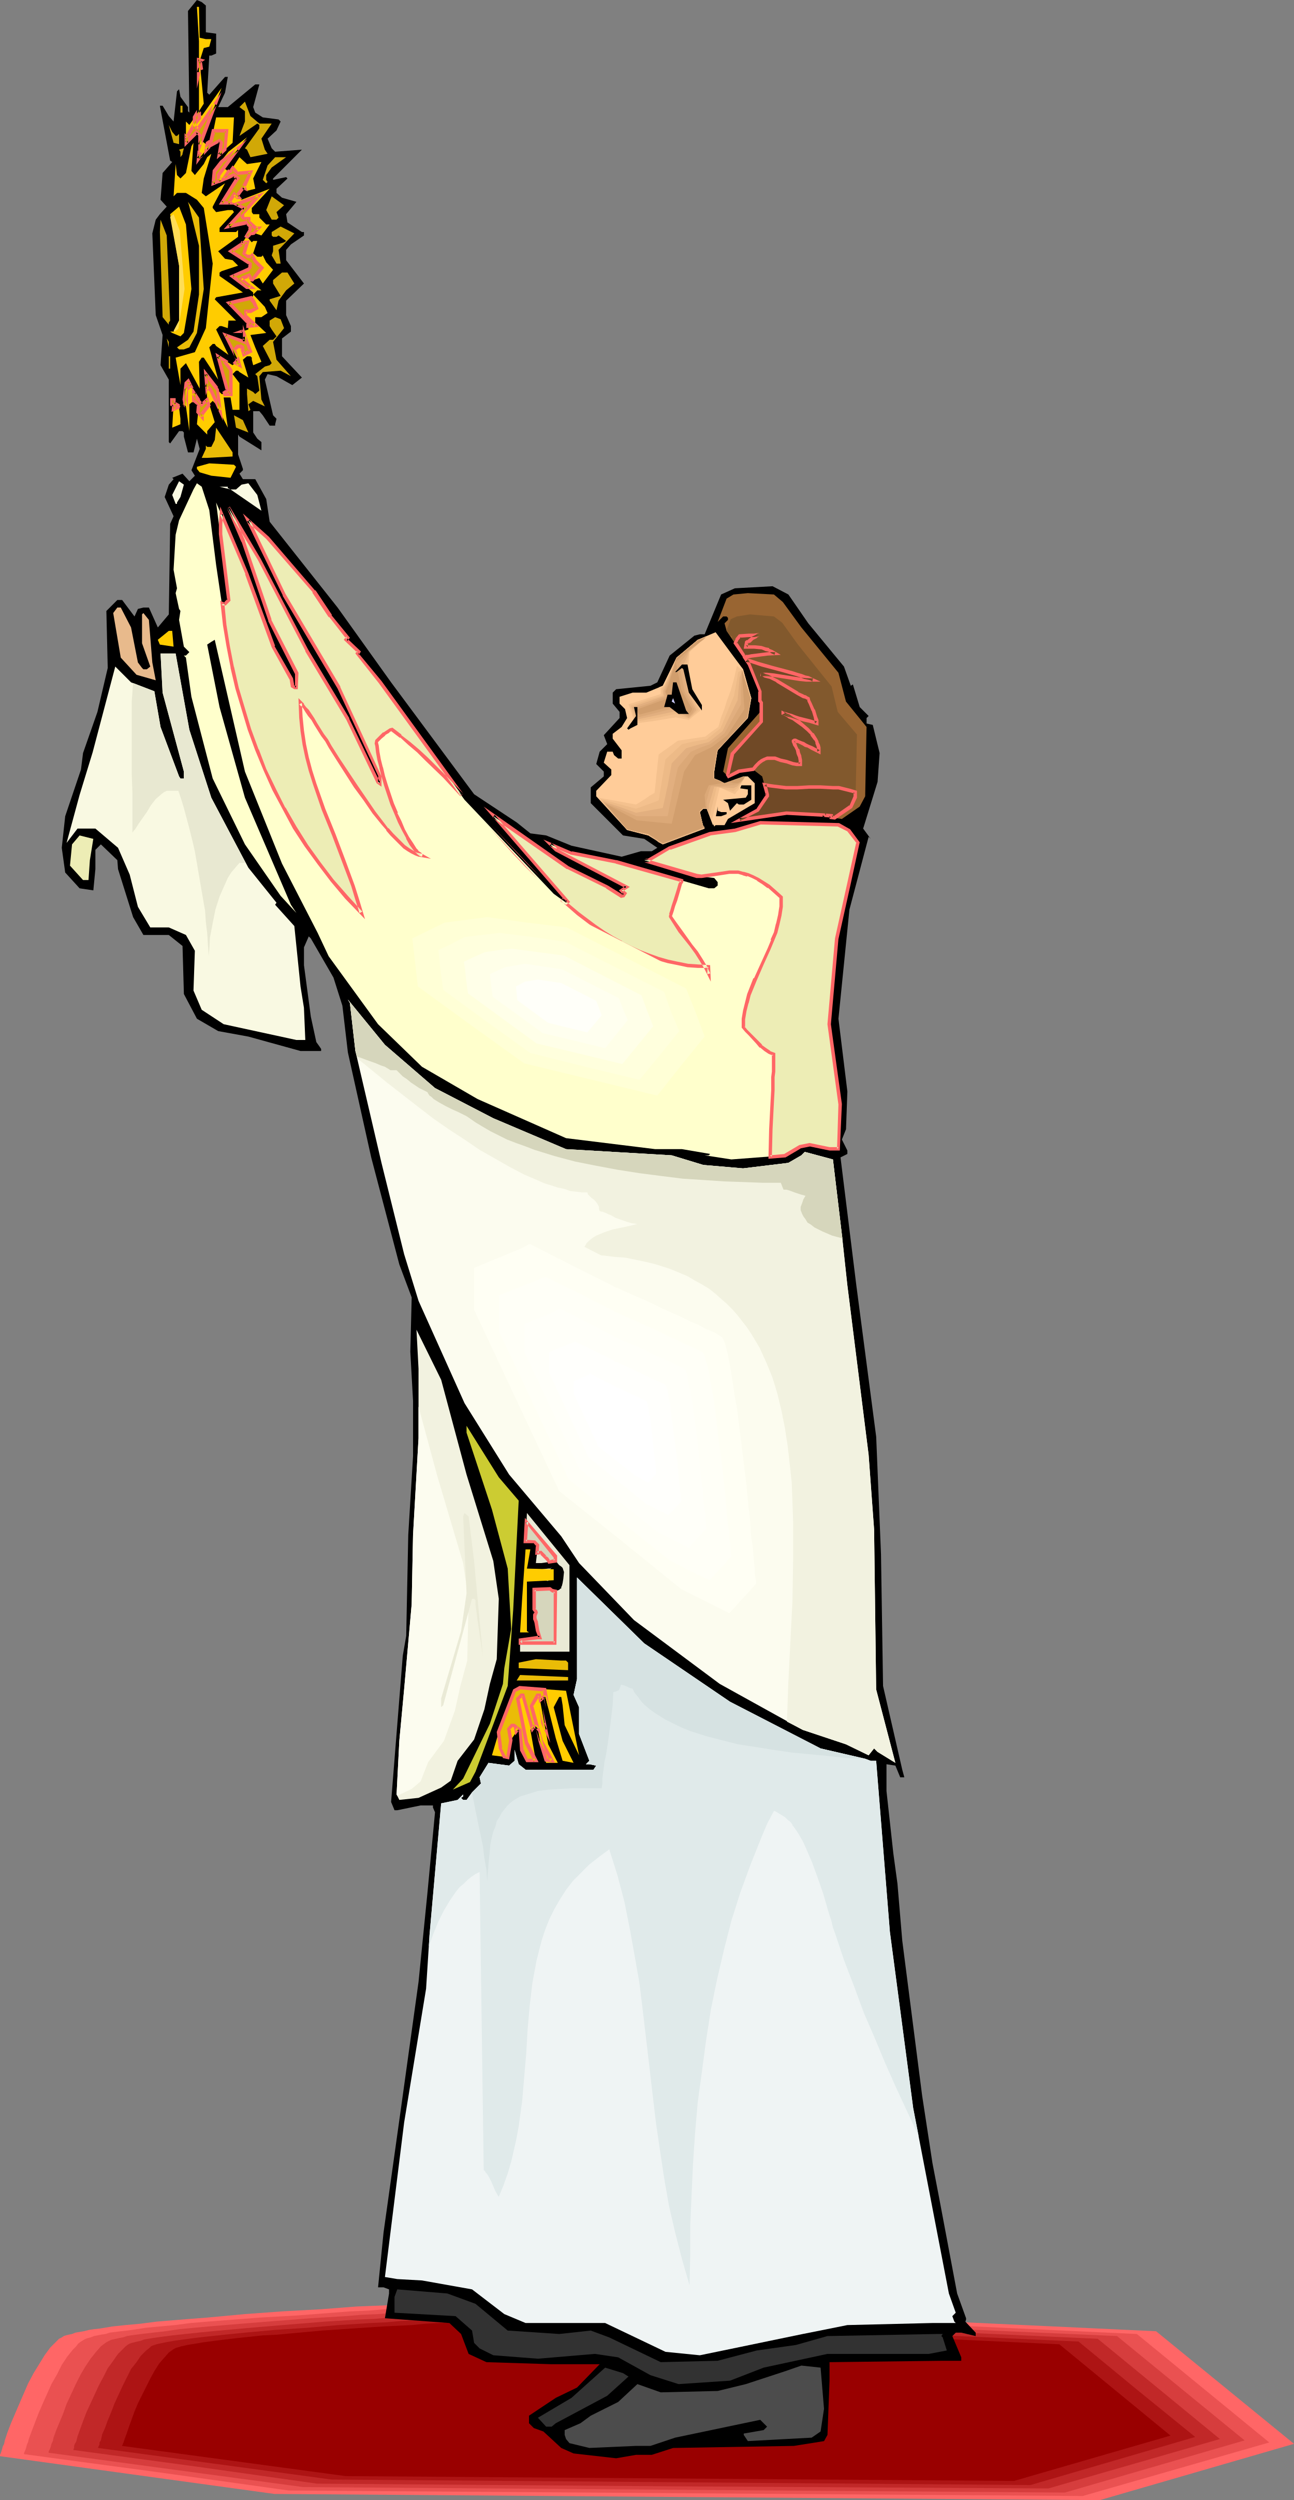<?xml version="1.0" encoding="UTF-8" standalone="no"?>
<svg
   version="1.0"
   width="80.642mm"
   height="155.711mm"
   id="svg124"
   sodipodi:docname="Priest 23.wmf"
   xmlns:inkscape="http://www.inkscape.org/namespaces/inkscape"
   xmlns:sodipodi="http://sodipodi.sourceforge.net/DTD/sodipodi-0.dtd"
   xmlns="http://www.w3.org/2000/svg"
   xmlns:svg="http://www.w3.org/2000/svg">
  <rect width="100%" height="100%" fill="#808080" stroke="none"/>
  <sodipodi:namedview
     id="namedview124"
     pagecolor="#ffffff"
     bordercolor="#000000"
     borderopacity="0.25"
     inkscape:showpageshadow="2"
     inkscape:pageopacity="0.0"
     inkscape:pagecheckerboard="0"
     inkscape:deskcolor="#d1d1d1"
     inkscape:document-units="mm" />
  <defs
     id="defs1">
    <pattern
       id="WMFhbasepattern"
       patternUnits="userSpaceOnUse"
       width="6"
       height="6"
       x="0"
       y="0" />
  </defs>
  <path
     style="fill:#ff6666;fill-opacity:1;fill-rule:evenodd;stroke:none"
     d="m 272.306,548.763 -159.182,-7.433 h -0.485 l -0.485,0.162 h -0.485 -0.808 l -0.808,0.162 h -0.808 -0.97 -1.131 l -1.131,0.162 h -1.293 l -2.747,0.162 -3.071,0.162 -3.555,0.162 -3.555,0.323 -3.879,0.162 -4.04,0.162 -4.202,0.323 -4.202,0.323 -8.888,0.485 -8.888,0.646 -8.727,0.808 -4.202,0.323 -4.04,0.323 -3.879,0.323 -3.717,0.485 -3.555,0.323 -3.071,0.323 -2.909,0.485 -1.454,0.162 -1.131,0.162 -1.293,0.323 -0.97,0.162 -0.97,0.162 -0.808,0.323 -0.808,0.162 -0.646,0.162 -0.485,0.162 -0.485,0.323 -0.646,0.323 -0.646,0.646 -0.646,0.646 -0.808,0.808 -1.293,1.778 -1.293,2.101 -1.293,2.101 -1.293,2.424 -2.101,4.848 -0.97,2.262 -0.97,2.262 -0.808,2.101 -0.646,1.939 -0.162,0.808 -0.323,0.646 -0.162,0.646 -0.162,0.485 -0.162,0.485 L 0,577.85 v 0.323 0 l 64.642,8.888 194.412,1.454 45.734,-13.25 z"
     id="path1" />
  <path
     style="fill:#ea5151;fill-opacity:1;fill-rule:evenodd;stroke:none"
     d="m 267.781,549.41 -153.041,-7.11 h -0.646 l -0.323,0.162 h -0.646 -0.646 -0.808 -0.808 l -0.97,0.162 h -0.97 -1.131 l -1.293,0.162 -2.586,0.162 -3.071,0.162 -3.232,0.162 -3.555,0.162 -3.555,0.162 -3.879,0.323 -4.04,0.162 -4.202,0.323 -8.404,0.646 -8.565,0.485 -8.404,0.646 -4.202,0.323 -3.879,0.323 -3.717,0.485 -3.555,0.323 -3.394,0.323 -3.071,0.485 -2.747,0.323 -2.586,0.323 -0.97,0.323 -1.131,0.162 -0.808,0.162 -0.808,0.162 -0.808,0.323 -0.646,0.162 -0.485,0.162 -0.323,0.162 -0.808,0.485 -0.646,0.485 -0.485,0.646 -0.808,0.808 -1.293,1.616 -1.293,1.939 -1.131,2.262 -1.293,2.262 -2.101,4.686 -0.97,2.262 -0.808,2.101 -0.808,2.101 -0.646,1.778 -0.162,0.646 -0.323,0.808 -0.162,0.646 -0.162,0.485 -0.162,0.323 -0.162,0.485 v 0.162 0 l 15.514,2.101 15.676,2.101 31.19,4.363 186.978,1.293 21.978,-6.302 21.978,-6.302 z"
     id="path2" />
  <path
     style="fill:#d63d3d;fill-opacity:1;fill-rule:evenodd;stroke:none"
     d="m 263.095,549.895 -73.369,-3.232 -73.531,-3.393 h -0.646 -0.323 -0.485 -0.646 -0.808 l -0.808,0.162 h -0.97 -0.97 l -2.262,0.162 -2.586,0.162 -2.747,0.162 -3.232,0.162 -3.232,0.162 -3.717,0.162 -3.717,0.323 -3.879,0.162 -3.879,0.323 -8.08,0.485 -8.242,0.646 -8.08,0.646 -3.879,0.323 -3.879,0.323 -3.555,0.323 -3.394,0.323 -3.232,0.485 -2.909,0.323 -2.747,0.323 -2.424,0.323 -0.97,0.162 -0.97,0.323 -0.97,0.162 -0.646,0.162 -0.808,0.162 -0.485,0.162 -0.646,0.323 -0.323,0.162 -0.646,0.485 -0.646,0.485 -1.131,1.293 -1.293,1.616 -1.293,1.939 -1.131,1.939 -1.131,2.262 -2.101,4.525 -0.808,2.262 -0.808,1.939 -0.808,1.939 -0.646,1.778 -0.162,0.808 -0.323,0.646 -0.162,0.646 -0.162,0.485 -0.162,0.323 -0.162,0.323 v 0.162 0.162 l 29.897,4.04 30.059,4.04 89.691,0.646 89.691,0.646 21.17,-6.14 21.17,-6.14 -15.029,-12.281 z"
     id="path3" />
  <path
     style="fill:#c12828;fill-opacity:1;fill-rule:evenodd;stroke:none"
     d="m 258.57,550.541 -70.299,-3.232 -70.622,-3.232 h -0.646 l -0.323,0.162 h -0.485 -0.646 -0.646 -0.808 l -0.808,0.162 h -0.97 l -2.262,0.162 h -2.424 l -2.747,0.323 -2.909,0.162 -3.232,0.162 -3.555,0.162 -3.394,0.162 -3.717,0.323 -3.879,0.162 -7.757,0.485 -7.919,0.646 -7.757,0.646 -3.717,0.323 -3.555,0.323 -3.555,0.323 -3.232,0.323 -3.071,0.323 -2.909,0.323 -2.586,0.323 -2.262,0.323 -1.939,0.323 -0.808,0.323 -0.808,0.162 -0.646,0.162 -0.646,0.162 -0.485,0.162 -0.323,0.162 -0.646,0.485 -0.485,0.485 -1.293,1.293 -1.131,1.616 -1.293,1.778 -0.97,1.939 -1.131,2.101 -1.939,4.201 -0.97,2.101 -0.808,2.101 -0.646,1.778 -0.646,1.778 -0.162,0.646 -0.162,0.646 -0.323,0.485 -0.162,0.485 v 0.485 l -0.162,0.323 v 0.162 0 l 14.383,1.939 14.383,1.939 28.604,4.04 85.974,0.646 86.298,0.485 20.201,-5.817 20.201,-5.817 z"
     id="path4" />
  <path
     style="fill:#ad1414;fill-opacity:1;fill-rule:evenodd;stroke:none"
     d="m 254.045,551.187 -67.39,-3.07 -67.39,-3.07 h -0.646 -0.323 -0.485 -0.485 -0.646 l -0.808,0.162 h -1.778 l -2.101,0.162 -2.262,0.162 -2.747,0.162 -2.747,0.162 -3.071,0.162 -3.394,0.162 -3.394,0.162 -3.555,0.323 -3.555,0.162 -7.595,0.485 -7.434,0.646 -7.434,0.485 -3.555,0.323 -3.555,0.323 -3.232,0.323 -3.071,0.323 -3.071,0.323 -2.747,0.323 -2.424,0.323 -2.262,0.323 -1.778,0.323 -0.808,0.162 -0.808,0.162 -0.646,0.162 -0.485,0.162 -0.485,0.162 -0.323,0.162 -0.485,0.485 -0.646,0.485 -1.293,1.293 -0.97,1.454 -1.293,1.616 -0.97,1.939 -0.97,1.939 -1.939,4.201 -0.808,2.101 -0.808,1.939 -0.646,1.778 -0.646,1.454 -0.323,1.454 -0.323,0.485 v 0.485 l -0.162,0.323 -0.162,0.323 v 0.162 0 l 54.946,7.433 82.257,0.646 82.419,0.646 19.393,-5.656 19.393,-5.656 -13.737,-11.15 z"
     id="path5" />
  <path
     style="fill:#990000;fill-opacity:1;fill-rule:evenodd;stroke:none"
     d="M 249.52,551.834 120.558,545.855 h -0.485 l -0.323,0.162 h -0.485 -0.485 -0.646 -0.646 l -1.778,0.162 -1.939,0.162 h -2.262 l -2.586,0.162 -2.747,0.162 -2.909,0.162 -3.071,0.162 -3.232,0.323 -3.394,0.162 -3.394,0.162 -7.272,0.485 -7.111,0.485 -7.111,0.646 -3.394,0.323 -3.394,0.162 -3.071,0.323 -3.071,0.323 -2.747,0.323 -2.586,0.323 -2.424,0.323 -1.939,0.323 -1.939,0.323 -1.454,0.323 -0.485,0.162 -0.646,0.162 -0.323,0.162 -0.323,0.162 -1.131,0.808 -1.131,1.293 -1.131,1.293 -1.131,1.778 -0.97,1.778 -0.97,1.939 -1.939,3.878 -0.808,1.939 -0.646,1.778 -0.646,1.778 -0.485,1.454 -0.485,1.293 -0.162,0.485 -0.162,0.485 -0.162,0.323 v 0.162 l -0.162,0.162 v 0.162 l 52.684,7.11 157.404,1.131 36.846,-10.665 z"
     id="path6" />
  <path
     style="fill:#000000;fill-opacity:1;fill-rule:evenodd;stroke:none"
     d="m 48.482,1.293 v 6.302 l 2.424,0.323 v 4.686 l -1.131,0.485 h -0.485 l -0.485,8.726 0.485,0.485 3.717,-4.201 h 0.646 l -0.646,3.717 -1.616,3.393 h 2.262 l 6.464,-5.333 h 0.97 l -1.454,5.333 0.485,1.293 1.778,1.131 3.717,0.485 0.485,0.485 -0.97,2.101 -2.101,1.939 0.97,2.262 0.808,0.808 6.303,-0.485 -6.787,6.787 v 0.323 l 3.071,-0.646 0.323,0.323 -2.586,2.424 v 0.97 l 1.293,1.131 3.394,0.97 -2.424,2.909 0.323,1.939 3.394,2.262 h 0.485 v 0.808 l -3.071,2.101 -1.131,1.293 v 2.424 l 4.202,5.494 -4.202,4.04 v 3.393 l 1.131,2.585 v 1.293 l -2.101,1.616 v 4.201 l 4.687,5.009 -2.262,1.778 -3.717,-2.101 -2.101,-0.485 -0.646,1.293 1.939,8.403 0.808,0.808 -0.323,1.293 v 0.323 h -1.293 l -1.616,-2.424 -0.808,-0.97 h -1.454 v 5.009 l 0.97,1.454 0.97,0.808 v 1.939 l -5.171,-3.232 -0.323,-0.485 v 4.686 l 1.131,3.393 v 0.323 l -0.808,0.808 0.808,1.293 h 2.909 l 2.586,4.686 0.808,5.333 15.999,20.199 12.605,17.613 19.554,26.339 10.02,6.625 3.232,2.585 3.717,0.485 5.979,2.424 11.797,2.585 4.525,-1.293 h 2.586 l 1.293,-0.808 -3.071,-2.101 -5.01,-0.808 -7.595,-7.595 v -3.717 l 3.071,-2.585 v -1.131 l -1.778,-1.778 0.808,-2.909 1.778,-1.778 -0.808,-2.101 3.717,-4.04 v -1.454 l -1.616,-1.939 v -2.585 l 0.808,-0.808 8.08,-0.808 1.616,-0.808 2.909,-6.302 5.818,-4.686 1.293,-0.323 h 1.131 l 3.879,-9.372 3.232,-1.454 8.888,-0.485 3.717,1.939 4.687,6.787 8.404,10.18 1.616,4.525 0.485,-0.323 1.616,5.333 2.101,2.101 -0.485,0.485 v 1.293 l 1.454,0.323 1.616,6.625 -0.485,6.787 -3.394,10.988 1.778,2.424 -0.485,-0.485 -4.525,17.129 -2.586,25.693 2.101,17.129 -0.323,8.888 -0.97,2.424 1.293,2.585 v 0.808 l -1.616,0.808 3.717,30.056 4.687,35.712 1.131,27.632 0.485,31.026 4.525,19.714 0.485,1.778 h -0.97 l -1.131,-2.747 -2.101,-0.323 v 6.302 l 1.616,14.705 0.97,7.11 1.131,13.412 4.687,36.52 2.424,15.836 1.616,8.403 4.202,22.3 2.101,5.817 v 0.323 l -0.162,0.485 2.424,2.585 v 0.808 l -3.394,-0.808 h -1.293 l -0.808,0.808 2.101,5.009 v 0.808 h -4.687 l -26.342,0.323 v 4.363 l -0.485,12.766 -0.808,1.454 -7.111,1.131 -28.443,0.485 -5.01,1.616 h -3.717 l -4.687,0.808 -10.02,-1.131 -2.909,-1.293 -4.202,-3.878 -2.262,-0.808 -1.131,-1.131 v -1.778 l 6.303,-4.201 5.01,-2.424 5.333,-5.494 h -11.312 l -15.353,-0.485 -4.202,-1.939 -1.778,-4.686 -2.747,-2.585 -15.191,-1.131 0.97,-5.817 v -0.97 l -1.293,-0.485 h -1.293 l 1.293,-12.927 4.04,-28.763 4.202,-30.218 2.101,-21.007 1.778,-18.906 -0.485,-1.131 v -0.485 h -2.909 l -5.495,1.131 h -0.646 l -0.808,-1.939 2.747,-34.419 0.808,-4.686 0.485,-23.754 1.131,-18.583 v -12.927 l -0.646,-11.635 0.323,-12.766 -2.909,-7.756 -6.626,-25.208 -5.495,-24.723 -1.293,-10.988 -2.101,-6.625 -5.333,-9.211 -0.485,-0.485 -1.131,2.585 v 4.201 l 1.616,12.119 1.293,5.979 0.808,1.131 0.323,0.485 v 0.485 h -4.848 l -12.282,-3.393 -7.111,-1.293 -5.01,-2.909 -3.071,-5.817 -0.323,-11.311 -3.232,-2.585 h -5.979 l -2.424,-4.201 -3.555,-11.311 -0.162,-2.101 -3.879,-3.717 -1.293,1.293 v 4.525 l -0.485,5.009 -3.232,-0.485 -3.394,-3.717 -0.808,-5.817 0.808,-7.433 3.717,-10.988 0.485,-3.878 3.394,-9.695 2.424,-10.342 -0.323,-13.412 2.586,-2.585 h 1.131 l 2.909,3.878 0.808,-1.778 1.293,-0.323 h 1.293 l 2.101,4.686 2.586,-3.07 0.323,-21.33 0.808,-1.778 -2.101,-4.525 0.97,-2.909 1.131,-1.293 -0.323,-0.323 2.424,-0.97 1.616,1.778 1.293,-1.293 -0.808,-1.293 1.939,-5.009 -0.646,-2.424 -0.808,3.232 H 44.28 l -0.97,-3.717 v -0.97 l -0.323,-0.323 h -0.808 l -2.101,2.909 -0.323,-0.323 V 89.36 l -1.939,-3.393 0.485,-7.11 -1.616,-4.686 -0.808,-19.229 0.808,-3.232 0.97,-1.293 1.616,-1.778 -1.454,-1.616 0.485,-6.302 2.262,-2.585 -0.485,-0.323 -2.424,-12.927 h 0.646 l 1.454,2.424 1.131,1.293 0.808,-7.11 0.485,-0.485 0.323,1.778 1.778,2.424 v 0.97 L 44.603,26.501 44.28,2.585 46.381,0 47.512,0.485 Z"
     id="path7" />
  <path
     style="fill:#ffcc00;fill-opacity:1;fill-rule:evenodd;stroke:none"
     d="m 47.027,8.888 1.454,0.323 h 1.293 l -0.485,1.778 -1.293,0.323 -0.97,3.07 0.97,10.019 -1.131,1.778 v 0.323 l 0.646,0.808 4.687,-6.625 -4.687,11.958 v 0.485 l 0.97,0.808 1.293,-0.808 1.131,-5.494 h 4.202 l -0.323,5.979 -3.071,2.747 0.485,-2.747 -0.485,-0.485 -2.424,1.293 -2.424,2.909 0.162,-4.201 v -1.131 l -0.646,-0.97 -2.586,2.585 v -5.009 l 0.808,0.808 2.262,-3.232 V 9.695 L 46.381,1.616 h 0.485 z"
     id="path8" />
  <path
     style="fill:#d1a807;fill-opacity:1;fill-rule:evenodd;stroke:none"
     d="m 61.087,29.086 h 2.909 l -2.424,3.555 0.808,2.585 0.646,0.97 -4.04,0.808 -0.808,-1.778 -0.485,-0.323 3.394,-4.686 v -0.808 l -0.485,-0.323 -4.202,2.909 1.293,-3.393 v -2.424 l -1.293,-0.97 1.293,-1.293 1.293,3.393 z"
     id="path9" />
  <path
     style="fill:#d1a807;fill-opacity:1;fill-rule:evenodd;stroke:none"
     d="m 42.502,24.885 h 0.485 v 1.616 h -0.485 z"
     id="path10" />
  <path
     style="fill:#d1a807;fill-opacity:1;fill-rule:evenodd;stroke:none"
     d="m 41.371,31.995 h 0.323 l 0.485,-0.485 v 2.424 l -1.293,-0.323 -1.131,-4.201 0.808,1.616 z"
     id="path11" />
  <path
     style="fill:#ffcc00;fill-opacity:1;fill-rule:evenodd;stroke:none"
     d="m 53.007,39.751 0.646,0.485 h 0.646 l 2.101,-3.232 1.778,1.616 3.394,-0.485 -1.939,3.878 0.485,2.424 -1.939,0.485 -0.97,-0.808 -0.808,1.293 -0.323,0.323 v 0.485 l 0.808,0.808 6.626,-2.585 -4.202,4.525 v 0.97 l 0.323,0.485 h 1.454 v 0.808 l 1.616,1.616 h 0.808 l -1.939,2.585 -1.454,-0.485 h -1.131 l -0.808,0.808 1.131,1.293 0.323,-0.323 h 0.97 l -0.97,2.909 0.97,0.808 h 0.97 l 0.323,-0.323 0.808,1.616 1.616,1.778 -2.424,3.232 -0.808,-1.293 -1.454,0.485 h -0.323 l -0.323,0.323 2.586,2.101 h -0.97 l -0.97,0.97 2.747,2.909 0.646,1.454 -1.454,0.97 h -1.454 v 1.293 l 2.586,2.424 -3.717,0.485 1.131,2.909 1.454,3.393 -1.939,0.808 -0.323,-1.293 V 84.189 L 58.986,83.866 h -0.808 l -0.97,0.808 1.293,4.201 -2.101,-1.293 -0.323,-0.323 h -0.485 l -0.808,0.808 1.616,2.101 v 6.302 h -1.616 l -0.485,-2.909 h -1.616 l 0.97,7.11 -2.747,-5.494 -0.808,-0.808 -0.808,0.808 1.293,4.201 -1.778,2.101 v 0.808 l -2.424,-2.424 0.485,-4.686 -0.97,-0.808 h -0.323 l -0.97,0.808 v 6.302 l -0.808,-5.817 -0.485,-0.485 h -0.323 l -0.808,0.808 0.323,2.585 v 1.293 l -1.939,0.808 0.323,-5.494 h -0.323 v -1.131 h 0.323 v 0.808 l 1.616,0.808 0.808,-0.808 0.485,-4.686 0.485,-0.485 2.586,4.686 0.646,0.808 1.293,-1.131 -0.323,-5.979 2.424,3.393 1.293,1.293 h 0.485 l 0.97,-0.808 -2.262,-8.08 3.394,2.101 1.293,-1.293 -3.071,-5.817 4.687,1.616 V 78.372 L 57.209,78.049 h -0.323 l 1.616,-0.485 v -1.616 l -4.687,-4.686 5.495,-1.293 0.323,-0.323 v -0.808 l -4.848,-3.878 3.717,-1.454 0.485,-0.646 v -0.808 l -4.687,-2.909 2.586,-1.616 2.101,-3.393 v -0.808 l -0.808,-0.97 -4.363,0.97 3.879,-4.363 -2.586,-1.131 h -2.909 l 3.879,-5.817 -0.97,-0.808 -5.01,1.939 0.485,-3.393 3.232,-4.04 4.363,-3.393 -5.171,6.625 z"
     id="path12" />
  <path
     style="fill:#ffcc00;fill-opacity:1;fill-rule:evenodd;stroke:none"
     d="m 45.896,41.206 2.101,-2.585 0.808,-1.616 0.97,-0.808 -1.778,5.817 -0.485,3.393 0.97,0.808 4.525,-3.07 -2.909,5.494 v 0.323 l 0.808,0.97 2.747,-0.485 h 1.131 l 0.323,0.485 -3.394,3.717 v 0.97 h 3.879 l 0.485,-0.485 v 1.616 l -4.687,3.393 1.616,1.778 1.778,0.323 1.293,1.293 -3.879,1.293 -0.485,0.323 v 0.808 l 5.495,3.878 -6.303,1.131 -0.323,0.485 5.01,5.009 h -1.778 l -0.162,1.778 -1.454,-0.485 h -0.485 l -0.808,0.808 2.909,5.979 -2.909,-2.101 -0.323,-0.485 h -0.485 l -0.808,0.808 2.101,7.595 -3.394,-5.171 H 47.512 l -0.646,0.97 0.162,5.494 v 0.808 l -3.232,-5.979 -1.293,1.293 v 3.878 l -1.131,-6.464 4.525,-1.293 2.586,-5.656 1.616,-15.19 -2.101,-13.089 -1.616,-1.939 -2.586,-1.616 h -2.101 l -0.808,0.808 0.485,-7.595 0.323,2.585 0.808,0.808 1.293,-1.293 1.293,-6.302 0.485,-0.808 -0.485,6.625 z"
     id="path13" />
  <path
     style="fill:#d1a807;fill-opacity:1;fill-rule:evenodd;stroke:none"
     d="m 42.987,36.358 -0.485,0.646 v -1.293 l -0.323,-0.485 1.131,-0.323 -0.323,1.293 z"
     id="path14" />
  <path
     style="fill:#d1a807;fill-opacity:1;fill-rule:evenodd;stroke:none"
     d="m 63.996,39.428 -1.293,1.778 v 1.131 l 0.323,0.485 -0.323,0.323 -0.808,-0.808 1.131,-3.393 1.778,-1.939 h 2.586 z"
     id="path15" />
  <path
     style="fill:#ffffff;fill-opacity:1;fill-rule:evenodd;stroke:none"
     d="m 39.755,41.206 -0.485,3.717 z"
     id="path16" />
  <path
     style="fill:#d1a807;fill-opacity:1;fill-rule:evenodd;stroke:none"
     d="m 65.127,49.932 0.485,1.293 -0.485,0.485 H 63.996 l -1.293,-2.262 1.293,-3.232 2.909,2.101 z"
     id="path17" />
  <path
     style="fill:#eabc07;fill-opacity:1;fill-rule:evenodd;stroke:none"
     d="m 47.997,68.03 -1.616,10.342 -1.778,3.393 -1.293,0.485 h -1.131 l -0.485,-0.485 2.586,-1.778 1.293,-1.939 1.293,-8.726 V 57.85 l -2.262,-9.211 -0.323,-1.131 2.586,3.717 z"
     id="path18" />
  <path
     style="fill:#ffcc00;fill-opacity:1;fill-rule:evenodd;stroke:none"
     d="m 45.088,68.03 -1.778,10.342 -0.808,0.808 -1.939,-0.808 -0.485,-0.323 h 0.808 l 1.293,-2.585 V 62.536 l -2.101,-12.119 2.101,-1.778 1.616,4.201 z"
     id="path19" />
  <path
     style="fill:#d1a807;fill-opacity:1;fill-rule:evenodd;stroke:none"
     d="m 40.078,75.463 -0.323,0.485 v 0.485 l -1.454,-1.778 -0.646,-20.037 0.162,-2.909 1.454,3.717 z"
     id="path20" />
  <path
     style="fill:#d1a807;fill-opacity:1;fill-rule:evenodd;stroke:none"
     d="m 65.612,58.819 0.485,3.232 H 65.127 L 63.996,60.112 64.319,59.142 V 57.85 l 2.586,-0.808 0.485,-0.323 -1.778,-1.293 -0.485,0.323 h -0.808 L 63.996,55.426 v -0.808 l 2.101,-1.293 3.232,1.616 z"
     id="path21" />
  <path
     style="fill:#d1a807;fill-opacity:1;fill-rule:evenodd;stroke:none"
     d="m 69.329,66.737 -1.939,1.616 -1.778,2.424 -0.485,2.262 -1.616,-2.262 v -0.323 l 2.586,-0.808 -1.778,-2.909 v -0.808 l 2.101,-1.778 h 1.293 z"
     id="path22" />
  <path
     style="fill:#d1a807;fill-opacity:1;fill-rule:evenodd;stroke:none"
     d="m 66.905,77.241 -2.586,3.232 0.808,4.201 2.262,2.585 1.131,1.293 -2.424,-1.293 -4.202,0.323 -0.808,0.97 0.485,5.494 0.808,1.616 -2.747,-1.293 -1.131,0.808 0.485,1.293 -0.485,0.323 -0.323,-4.04 v -1.293 l 1.454,0.808 0.485,0.485 0.97,-0.808 -0.485,-3.393 -0.485,-0.485 2.262,-1.778 1.131,-0.323 0.485,-0.485 -2.101,-4.04 1.616,-1.454 h 0.808 l 0.808,-0.808 -1.131,-1.616 -0.485,-0.808 V 75.463 L 64.804,74.655 66.097,75.14 Z"
     id="path23" />
  <path
     style="fill:#d1a807;fill-opacity:1;fill-rule:evenodd;stroke:none"
     d="m 39.755,81.765 -0.485,-2.101 0.485,0.808 z"
     id="path24" />
  <path
     style="fill:#d1a807;fill-opacity:1;fill-rule:evenodd;stroke:none"
     d="m 39.755,83.866 h 0.323 v 2.909 h -0.323 z"
     id="path25" />
  <path
     style="fill:#d1a807;fill-opacity:1;fill-rule:evenodd;stroke:none"
     d="m 58.501,101.802 -2.909,-1.131 -0.485,-2.909 2.101,1.131 z"
     id="path26" />
  <path
     style="fill:#eabc07;fill-opacity:1;fill-rule:evenodd;stroke:none"
     d="m 54.784,107.458 -5.979,0.323 H 47.512 l 0.97,-2.101 v -0.808 l -0.485,-0.485 0.808,0.808 h 0.97 l 0.808,-1.616 0.323,-2.909 3.879,5.817 z"
     id="path27" />
  <path
     style="fill:#ffcc00;fill-opacity:1;fill-rule:evenodd;stroke:none"
     d="m 55.592,109.882 -1.293,2.585 -4.525,-0.485 -2.747,-0.808 -0.646,-0.808 v -0.485 l 2.909,-0.808 5.818,0.323 z"
     id="path28" />
  <path
     style="fill:#f9f9e2;fill-opacity:1;fill-rule:evenodd;stroke:none"
     d="m 42.502,116.992 -0.808,1.293 v 0.323 h -0.323 l -0.808,-2.101 1.616,-3.232 1.131,0.808 z"
     id="path29" />
  <path
     style="fill:#ffffcc;fill-opacity:1;fill-rule:evenodd;stroke:none"
     d="m 49.29,120.062 1.616,12.927 1.293,8.726 0.485,0.485 h 0.323 l 0.808,-0.97 -2.909,-22.946 7.272,16.805 6.141,17.129 4.202,7.595 0.323,1.616 0.485,0.485 h 0.485 v -3.555 l -6.303,-12.443 -6.303,-18.583 -3.394,-7.756 7.272,12.119 11.151,21.33 9.696,16.321 7.111,14.705 0.485,0.323 v -1.616 l -9.696,-20.845 -12.928,-21.976 -8.404,-17.452 4.525,4.04 10.989,12.766 3.879,5.817 4.04,5.009 -0.485,0.485 2.909,2.909 -0.162,0.323 5.333,6.787 19.878,27.632 21.009,22.138 2.909,2.101 0.485,-0.323 -17.615,-20.037 17.615,12.119 9.212,4.525 3.394,2.101 h 0.323 l 0.485,-0.485 -0.808,-0.808 1.293,-0.808 -16.807,-8.726 -1.293,-1.293 5.01,2.101 10.504,2.101 16.807,4.686 5.01,1.454 h 1.293 l 0.808,-0.646 v -0.808 l -0.808,-0.97 -4.202,-0.485 -12.282,-3.717 h -1.616 2.586 l 5.01,-2.909 9.535,-3.393 5.818,-0.808 5.979,-1.778 18.423,0.646 2.586,1.131 2.101,3.07 -2.101,9.534 -3.071,12.927 -1.616,20.199 2.586,18.906 -0.485,10.503 h -2.101 l -4.687,-0.97 -2.424,0.485 -3.232,1.939 -12.767,0.97 -6.303,-0.97 h 0.97 l 0.323,-0.323 -6.626,-1.131 h -6.303 l -21.009,-2.585 -20.847,-9.211 -13.09,-7.595 -10.343,-10.019 -11.636,-15.998 -2.586,-5.494 -8.404,-16.321 -8.727,-21.653 -7.111,-31.026 -0.808,0.485 -0.97,0.646 2.909,14.705 5.979,21.33 10.828,25.208 1.293,1.939 -3.717,-4.04 -8.404,-12.119 -7.595,-15.513 -5.01,-19.229 -1.293,-9.211 -0.485,-0.485 h 0.485 l 0.808,-0.808 -1.293,-1.293 -1.131,-6.302 0.323,-2.101 -0.323,-0.485 -0.808,-3.717 0.323,-1.131 -0.808,-4.363 0.485,-8.241 0.808,-3.393 3.394,-7.272 0.808,-1.454 1.131,0.808 z"
     id="path30" />
  <path
     style="fill:#f9f9e2;fill-opacity:1;fill-rule:evenodd;stroke:none"
     d="m 61.572,120.224 -7.272,-5.009 -2.586,-0.646 h 1.939 v 0.323 l 0.646,0.323 h 1.293 l 1.293,-1.131 1.616,-0.323 2.101,2.747 z"
     id="path31" />
  <path
     style="fill:#996532;fill-opacity:1;fill-rule:evenodd;stroke:none"
     d="m 184.392,141.715 4.363,5.979 8.727,10.665 1.778,6.787 4.848,5.979 -0.323,16.321 -1.293,2.424 -4.202,2.909 -2.424,-0.323 v -0.323 l -10.181,-0.485 -12.12,1.616 4.687,-2.424 2.424,-3.878 -1.131,-4.201 -2.101,-1.616 -3.394,0.485 -2.586,1.131 -1.131,-1.131 1.131,-5.494 7.595,-8.564 v -4.848 l -2.586,-6.302 -5.333,-7.918 -0.485,-1.778 0.808,-0.808 v -0.485 l -0.323,-0.323 h -0.808 l -1.293,1.293 2.101,-5.494 1.616,-0.97 3.394,-0.323 6.141,0.323 z"
     id="path32" />
  <path
     style="fill:#e8ba8c;fill-opacity:1;fill-rule:evenodd;stroke:none"
     d="m 30.867,147.694 1.616,8.241 0.97,1.293 0.323,0.323 h 0.808 l 0.808,-0.646 -1.939,-5.494 v -6.787 l 0.323,-0.323 1.293,1.616 0.808,10.019 0.808,4.201 -4.525,-1.293 -3.717,-4.04 -1.778,-10.503 0.97,-1.293 h 0.808 z"
     id="path33" />
  <path
     style="fill:#ffcc00;fill-opacity:1;fill-rule:evenodd;stroke:none"
     d="m 40.886,152.219 -3.232,-0.485 -0.485,-1.131 2.586,-2.101 h 0.808 z"
     id="path34" />
  <path
     style="fill:#ffcc99;fill-opacity:1;fill-rule:evenodd;stroke:none"
     d="m 176.959,164.338 -0.808,4.686 -7.111,7.595 -0.808,5.009 v 1.616 l 2.424,1.131 4.525,-1.616 h 0.97 l 1.616,1.616 v 4.686 l -6.303,3.717 -0.808,1.454 h -2.101 l -0.323,0.323 -1.778,-4.201 h -0.808 l -0.808,0.808 0.808,3.393 0.323,0.485 -9.858,3.717 -3.394,-2.101 -5.01,-1.293 -7.272,-7.918 v -1.293 l 3.555,-3.717 v -1.293 l -1.778,-1.616 0.808,-2.585 h 1.293 l 0.323,0.808 0.97,0.808 h 0.808 v -1.939 l -2.101,-2.747 v -1.131 l 2.101,-1.616 1.293,-2.101 -0.485,-2.101 -1.293,-1.293 v -1.616 l 3.071,-0.97 h 3.232 l 3.879,-1.616 3.232,-6.625 5.01,-4.201 4.202,-1.778 6.464,8.726 z"
     id="path35" />
  <path
     style="fill:#ffcc99;fill-opacity:1;fill-rule:evenodd;stroke:none"
     d="m 166.293,149.795 -0.646,0.485 -3.232,3.232 0.323,5.009 1.778,6.14 0.808,2.747 -3.071,2.424 -3.071,-0.323 -9.858,1.454 -1.616,-5.494 7.434,-2.262 0.162,-1.454 0.808,-0.323 3.232,-6.625 5.01,-4.201 z"
     id="path36" />
  <path
     style="fill:#f4c18e;fill-opacity:1;fill-rule:evenodd;stroke:none"
     d="m 166.293,149.795 -0.323,0.323 -0.323,0.162 -3.232,3.232 -0.323,4.525 0.808,3.07 0.808,3.07 0.646,1.454 0.646,1.616 -1.454,1.131 -1.293,1.131 -1.454,-0.323 -1.616,-0.323 -4.848,0.808 -2.424,0.323 -2.424,0.323 -0.646,-2.262 -0.808,-2.262 7.595,-2.424 v -1.454 l 0.808,-0.485 1.454,-3.393 1.454,-3.232 2.586,-2.101 1.131,-0.97 1.293,-1.131 0.97,-0.323 z"
     id="path37" />
  <path
     style="fill:#edba87;fill-opacity:1;fill-rule:evenodd;stroke:none"
     d="m 166.293,149.795 -0.646,0.646 -1.616,1.454 -1.616,1.454 -0.97,4.04 0.646,3.232 0.485,1.454 0.323,1.616 0.808,1.778 0.808,1.616 -1.131,1.131 -1.131,0.97 -1.454,-0.485 -1.616,-0.646 -4.687,0.97 -4.687,0.808 -0.646,-1.778 -0.646,-1.939 3.879,-1.293 3.717,-1.131 -0.162,-1.454 0.646,-0.97 2.747,-6.464 5.01,-4.201 0.97,-0.323 z"
     id="path38" />
  <path
     style="fill:#e2af7f;fill-opacity:1;fill-rule:evenodd;stroke:none"
     d="m 166.293,149.795 -0.323,0.485 -0.323,0.162 -1.616,1.454 -1.778,1.454 -0.646,1.778 -0.808,1.778 1.293,6.302 1.939,3.878 -0.808,0.97 -0.97,0.97 -1.454,-0.808 -1.616,-0.808 -9.05,1.939 -0.646,-1.454 -0.646,-1.454 7.595,-2.585 -0.162,-0.646 v -0.646 l 0.646,-1.454 1.293,-3.07 1.131,-3.232 5.01,-4.201 0.97,-0.323 z"
     id="path39" />
  <path
     style="fill:#dba877;fill-opacity:1;fill-rule:evenodd;stroke:none"
     d="m 166.293,149.957 -0.646,0.485 -1.616,1.454 -1.778,1.293 -1.131,1.616 -1.131,1.454 1.293,6.625 2.262,4.04 -0.485,0.97 -0.808,0.808 -1.454,-0.97 -1.616,-1.131 -4.363,1.131 -4.525,1.131 -0.485,-0.97 -0.485,-1.131 3.879,-1.293 3.717,-1.454 -0.323,-1.293 0.646,-1.616 2.101,-6.14 2.586,-2.101 2.424,-2.101 0.97,-0.323 z"
     id="path40" />
  <path
     style="fill:#d19e6d;fill-opacity:1;fill-rule:evenodd;stroke:none"
     d="m 166.293,149.957 -0.646,0.646 -3.394,2.424 -3.071,2.747 1.293,6.625 2.586,4.525 -0.808,1.454 -3.071,-2.424 -8.565,2.262 -0.808,-1.131 7.595,-2.747 -0.646,-1.454 0.808,-1.939 1.778,-5.979 5.01,-4.201 z"
     id="path41" />
  <path
     style="fill:#f9f9e2;fill-opacity:1;fill-rule:evenodd;stroke:none"
     d="m 44.603,171.771 5.171,15.998 8.727,16.482 6.626,8.241 -0.323,0.485 4.525,5.009 1.454,14.22 0.808,5.009 0.323,7.595 h -2.101 l -17.13,-3.717 -5.171,-3.393 -1.939,-4.525 0.323,-9.372 -2.101,-3.717 -4.04,-1.778 h -4.363 l -2.909,-4.848 -1.939,-7.595 -2.747,-6.302 -5.333,-4.525 h -4.202 l -2.586,3.393 3.071,-11.311 3.071,-10.019 5.333,-20.199 3.717,3.717 5.495,2.101 1.454,8.403 4.363,11.635 0.323,0.485 h 0.808 v -1.616 l -5.01,-18.583 -0.485,-9.211 h 3.555 z"
     id="path42" />
  <path
     style="fill:#000000;fill-opacity:1;fill-rule:evenodd;stroke:none"
     d="m 163.06,162.237 2.262,3.717 v 1.293 l -3.071,-4.201 -1.293,-5.494 -0.323,-0.323 -1.293,0.97 h -0.323 l 1.616,-1.778 h 1.293 z"
     id="path43" />
  <path
     style="fill:#000000;fill-opacity:1;fill-rule:evenodd;stroke:none"
     d="m 161.606,167.247 0.646,0.808 h -2.424 l -2.101,-1.616 h -1.293 l 0.808,-2.909 h 0.97 l 0.323,-2.909 h 0.808 z"
     id="path44" />
  <path
     style="fill:#ccccff;fill-opacity:1;fill-rule:evenodd;stroke:none"
     d="m 158.212,165.146 0.323,-0.808 0.485,1.293 z"
     id="path45" />
  <path
     style="fill:#000000;fill-opacity:1;fill-rule:evenodd;stroke:none"
     d="m 150.132,170.64 -1.616,0.808 -0.485,0.323 -0.323,-0.323 2.101,-2.909 -0.485,-2.101 h 0.808 z"
     id="path46" />
  <path
     style="fill:#000000;fill-opacity:1;fill-rule:evenodd;stroke:none"
     d="m 176.959,188.254 -1.778,1.131 h -1.131 l -0.485,-0.323 -1.616,1.778 -0.485,-1.778 -1.131,-0.808 5.333,-0.485 0.485,-0.808 v -1.131 l -3.394,-0.485 1.293,-0.485 h 2.909 z"
     id="path47" />
  <path
     style="fill:#000000;fill-opacity:1;fill-rule:evenodd;stroke:none"
     d="m 169.04,190.839 0.808,0.323 h 1.293 v 0.485 l -1.293,0.485 h -1.293 l -0.808,-1.293 0.485,-1.454 h 0.808 z"
     id="path48" />
  <path
     style="fill:#ededb5;fill-opacity:1;fill-rule:evenodd;stroke:none"
     d="m 21.17,202.474 -0.323,4.686 h -1.293 l -3.071,-3.393 0.485,-5.009 1.778,-2.101 3.232,0.808 z"
     id="path49" />
  <path
     style="fill:#fcfcef;fill-opacity:1;fill-rule:evenodd;stroke:none"
     d="m 102.458,256.122 13.737,7.11 17.13,7.272 24.887,1.454 7.434,2.262 9.373,0.808 10.666,-1.293 3.071,-1.778 0.808,-0.808 6.626,1.778 2.101,17.613 1.293,11.958 5.01,39.913 1.293,17.613 0.485,37.651 4.525,17.29 -4.202,-2.585 -0.808,-0.808 -1.293,1.616 -5.333,-2.585 -10.181,-3.393 -19.554,-10.827 -20.201,-15.028 -12.928,-13.412 -4.202,-6.302 -12.282,-14.543 -10.504,-16.805 -10.828,-24.077 -3.394,-10.988 -5.333,-21.492 -6.141,-26.339 -1.293,-11.311 -0.485,-0.808 8.727,10.665 z"
     id="path50" />
  <path
     style="fill:#f2f2e0;fill-opacity:1;fill-rule:evenodd;stroke:none"
     d="m 109.892,347.098 6.303,20.36 1.293,8.888 -0.485,14.22 -1.616,5.817 -1.293,5.979 -2.424,7.11 -3.879,5.009 -1.616,4.686 -2.262,1.616 -5.333,2.424 -4.525,0.485 -0.646,-1.293 0.646,-12.604 1.131,-12.119 1.778,-20.037 0.323,-16.321 1.293,-22.784 v -16.321 l -0.485,-9.211 5.818,11.796 z"
     id="path51" />
  <path
     style="fill:#cccc32;fill-opacity:1;fill-rule:evenodd;stroke:none"
     d="m 122.174,353.238 -1.293,25.693 -1.293,17.937 -7.595,20.199 -1.293,2.424 -4.04,1.778 2.424,-2.585 6.303,-12.927 3.071,-9.372 0.323,-3.717 1.616,-9.211 -0.808,-14.22 -3.717,-13.897 -5.979,-18.098 v -1.616 l 7.595,12.119 z"
     id="path52" />
  <path
     style="fill:#eaead6;fill-opacity:1;fill-rule:evenodd;stroke:none"
     d="m 129.123,372.144 -3.394,-0.485 0.485,-2.101 2.909,-0.323 h 0.485 l 0.323,-0.323 -0.323,0.485 -0.162,0.646 v 0.646 l -0.162,0.485 z"
     id="path53" />
  <path
     style="fill:#eaead6;fill-opacity:1;fill-rule:evenodd;stroke:none"
     d="m 134.133,388.788 h -11.636 v -2.747 l 4.202,-0.646 h 0.485 l -0.485,-1.454 -0.485,-2.101 -0.162,-0.485 v -0.323 l -0.162,-0.485 0.162,-0.485 v -0.162 l 0.162,-0.323 v -0.323 l -0.485,-0.323 v -4.686 l 3.717,-0.323 0.323,0.323 0.485,0.162 0.485,0.162 0.485,-0.162 0.485,-0.162 0.323,-0.323 h 0.162 v -0.162 -0.162 l 0.162,-0.323 0.162,-0.646 0.162,-0.97 0.162,-1.616 -0.162,-0.485 -0.162,-0.485 -0.323,-0.323 -0.485,-0.323 v 0 l -0.808,-0.97 -3.394,0.485 h -1.293 l 0.485,-4.201 -0.97,-0.808 h -1.939 l 0.323,-6.787 10.02,12.281 z"
     id="path54" />
  <path
     style="fill:#ffcc00;fill-opacity:1;fill-rule:evenodd;stroke:none"
     d="m 130.416,369.397 v 2.585 l -6.303,0.323 v 11.635 l 0.485,0.323 h -2.101 l 0.485,-7.918 0.808,-11.635 h 1.131 l -0.646,3.717 -0.162,0.808 z"
     id="path55" />
  <path
     style="fill:#eff4f4;fill-opacity:1;fill-rule:evenodd;stroke:none"
     d="m 171.949,400.584 21.332,10.988 10.504,2.424 1.293,0.485 h 1.293 l 3.232,40.236 5.495,41.529 8.404,43.63 1.616,4.525 -0.808,0.808 0.485,1.293 0.323,0.323 h -5.495 l -20.039,0.485 -10.504,2.101 -18.746,3.878 -5.495,1.131 -8.08,-0.808 -14.221,-6.787 h -18.746 l -5.01,-2.101 -7.595,-5.817 -11.797,-2.101 -5.818,-0.323 -2.909,-0.485 4.525,-36.358 5.171,-31.51 0.808,-12.604 2.747,-31.025 3.879,-0.808 1.293,-1.293 v 0.485 l -0.485,0.323 0.485,0.485 h 0.808 l 1.293,-1.778 2.101,-2.101 -0.323,-1.454 2.101,-3.393 4.848,0.646 1.293,-1.131 v -2.585 l 0.97,3.393 1.616,1.293 h 15.999 l 0.646,-0.97 -1.616,-0.323 h -1.131 0.323 l 0.808,-0.808 -2.424,-6.302 v -6.302 l -1.293,-2.909 0.808,-3.717 v -23.915 l 15.837,15.513 z"
     id="path56" />
  <path
     style="fill:#eabc07;fill-opacity:1;fill-rule:evenodd;stroke:none"
     d="m 133.325,390.889 0.485,0.485 v 1.778 l -11.636,-0.485 v -1.293 l 4.04,-0.808 5.979,0.323 z"
     id="path57" />
  <path
     style="fill:#eabc07;fill-opacity:1;fill-rule:evenodd;stroke:none"
     d="M 133.81,395.575 H 121.689 l 0.808,-1.293 11.312,0.485 z"
     id="path58" />
  <path
     style="fill:#ffcc00;fill-opacity:1;fill-rule:evenodd;stroke:none"
     d="m 136.395,413.188 -3.394,-7.11 -0.485,-4.686 -0.323,-1.939 h -0.485 l -1.293,2.424 2.101,7.918 2.586,5.171 -2.586,-0.485 -1.616,-5.333 -2.424,-9.695 h -0.485 l -0.808,0.646 1.939,10.503 2.262,4.363 h -2.747 l -1.454,-5.171 -0.485,-2.909 -0.485,-0.485 h -0.485 l -0.808,0.808 1.293,7.272 h -2.101 l -1.131,-2.585 -0.485,-4.686 -0.323,-0.323 -1.778,2.585 -0.808,4.201 -3.717,-0.485 1.616,-5.494 3.717,-9.695 1.293,-0.808 10.828,0.808 z"
     id="path59" />
  <path
     style="fill:#323232;fill-opacity:1;fill-rule:evenodd;stroke:none"
     d="m 111.993,542.3 7.595,6.302 12.12,0.808 7.434,-0.808 4.363,1.616 12.12,5.817 13.413,-0.323 9.212,-2.424 9.212,-1.293 7.434,-2.101 25.695,-0.485 h 1.454 l -0.323,0.485 0.323,0.323 0.97,3.07 -4.202,0.808 h -23.918 l -15.029,3.232 -7.919,3.07 -12.12,0.808 -6.626,-2.101 -7.595,-4.201 -5.495,-0.808 -13.413,1.131 -10.504,-0.808 -3.232,-1.616 -1.293,-1.293 -0.485,-2.909 -3.879,-3.393 -14.383,-0.808 v -3.717 l 0.646,-1.778 11.797,0.97 z"
     id="path60" />
  <path
     style="fill:#4c4c4c;fill-opacity:1;fill-rule:evenodd;stroke:none"
     d="m 194.089,567.023 -0.808,5.333 -2.101,1.454 -15.029,0.808 -0.97,-1.454 v -0.323 l 4.687,-0.808 0.808,-0.808 -1.616,-1.616 -20.039,4.201 -5.818,1.939 h -3.394 l -10.989,0.485 -4.687,-1.131 -0.808,-0.97 -0.323,-0.97 v -1.131 l 3.717,-1.616 2.424,-1.778 6.464,-3.232 4.525,-4.201 5.495,1.939 13.413,-0.323 6.626,-1.616 9.373,-3.07 3.717,-1.293 4.525,0.485 z"
     id="path61" />
  <path
     style="fill:#323232;fill-opacity:1;fill-rule:evenodd;stroke:none"
     d="m 148.031,559.428 -5.01,4.525 -12.12,6.464 -0.97,0.808 h -1.293 l -1.939,-2.101 7.919,-4.686 7.919,-7.11 4.202,1.293 z"
     id="path62" />
  <path
     style="fill:#e0eaea;fill-opacity:1;fill-rule:evenodd;stroke:none"
     d="m 101.004,458.111 1.131,-3.07 1.131,-2.747 1.293,-2.585 1.454,-2.424 1.454,-2.101 0.808,-0.97 0.97,-0.808 0.808,-0.808 0.97,-0.808 0.97,-0.646 0.97,-0.485 0.97,70.131 0.162,0.162 0.162,0.162 0.162,0.323 0.323,0.323 0.485,0.808 0.485,0.97 0.97,2.262 0.485,0.808 0.162,0.323 0.162,0.162 1.131,-2.747 0.97,-2.747 0.808,-2.747 0.646,-2.747 0.646,-2.909 0.485,-2.747 0.808,-5.817 0.485,-5.656 0.485,-5.656 0.323,-5.656 0.485,-5.494 0.646,-5.494 0.485,-2.585 0.485,-2.585 0.646,-2.585 0.646,-2.424 0.808,-2.424 0.97,-2.424 1.131,-2.262 1.293,-2.262 1.454,-2.262 1.616,-2.101 1.939,-1.939 1.939,-1.939 2.262,-1.778 2.424,-1.778 1.939,6.14 1.616,6.14 1.293,6.464 1.131,6.302 1.131,6.464 0.808,6.625 3.071,26.178 0.97,6.625 0.97,6.464 1.131,6.464 1.454,6.302 1.616,6.302 1.778,6.14 0.162,-6.948 v -7.11 l 0.323,-7.272 0.323,-7.11 0.485,-7.272 0.646,-7.433 0.97,-7.11 0.97,-7.272 1.131,-7.272 1.454,-7.11 1.616,-6.948 1.778,-6.948 2.101,-6.625 2.424,-6.625 1.293,-3.232 1.293,-3.232 1.293,-3.07 1.616,-3.07 0.485,0.162 0.485,0.323 0.808,0.485 0.808,0.485 0.646,0.646 0.646,0.485 0.485,0.646 v 0.162 l 0.162,0.162 0.808,1.131 0.808,1.293 0.808,1.454 0.646,1.454 1.454,3.393 1.293,3.555 1.293,3.717 0.97,3.393 0.485,1.616 0.485,1.454 0.323,1.454 0.485,1.293 2.101,6.302 2.424,6.302 2.262,6.14 2.586,5.979 2.424,5.817 2.586,5.817 5.333,11.473 -1.293,-6.625 -5.495,-41.529 -3.232,-40.236 h -1.293 l -1.293,-0.485 -10.504,-2.424 -21.332,-10.988 -20.201,-13.735 -15.837,-15.513 v 23.915 l -0.808,3.717 1.293,2.909 v 6.302 l 2.424,6.302 -0.808,0.808 h -0.323 1.131 l 1.616,0.323 -0.646,0.97 h -15.999 l -1.616,-1.293 -0.97,-3.393 v 2.585 l -1.293,1.131 -4.848,-0.646 -2.101,3.393 0.323,1.454 -2.101,2.101 -1.293,1.778 h -0.808 l -0.485,-0.485 0.485,-0.323 v -0.485 l -1.293,1.293 -3.879,0.808 -2.747,31.025 z"
     id="path63" />
  <path
     style="fill:#d6e2e2;fill-opacity:1;fill-rule:evenodd;stroke:none"
     d="m 111.185,422.076 0.646,3.232 0.646,3.232 0.646,3.07 0.646,3.07 0.323,2.747 0.485,2.747 0.162,2.585 v 2.424 -2.262 l 0.162,-2.101 0.162,-1.939 0.162,-1.778 0.162,-1.616 0.162,-1.616 0.323,-1.454 0.323,-1.293 0.485,-1.131 0.323,-1.293 0.646,-0.97 0.485,-0.97 0.646,-0.808 0.646,-0.808 0.646,-0.646 0.808,-0.646 0.808,-0.485 0.808,-0.485 2.101,-0.646 2.101,-0.646 2.586,-0.323 2.586,-0.162 3.071,-0.162 h 3.232 3.555 l 0.162,-1.131 v -1.131 l 0.162,-1.293 0.162,-1.293 0.162,-1.293 0.323,-1.454 0.485,-3.07 0.808,-6.14 0.323,-2.909 0.162,-2.909 0.646,-0.162 0.646,-0.323 0.323,-0.646 0.162,-0.646 0.646,0.162 0.808,0.323 0.646,0.323 0.646,0.162 0.485,0.97 0.808,0.97 0.808,1.131 0.808,0.808 1.131,0.97 1.131,0.808 1.293,0.808 1.293,0.808 1.293,0.646 1.616,0.808 1.454,0.646 1.616,0.646 3.555,1.131 3.717,0.97 3.879,0.97 4.202,0.646 4.04,0.646 4.363,0.646 8.565,0.808 4.363,0.485 4.202,0.162 -10.343,-2.424 -21.332,-10.988 -20.201,-13.735 -15.837,-15.513 v 23.915 l -0.808,3.717 1.293,2.909 v 6.302 l 2.424,6.302 -0.808,0.808 h -0.323 1.131 l 1.616,0.323 -0.646,0.97 h -15.999 l -1.616,-1.293 -0.97,-3.393 v 2.585 l -1.293,1.131 -4.848,-0.646 -2.101,3.393 0.323,1.454 -2.101,2.101 z"
     id="path64" />
  <path
     style="fill:#e8e8d1;fill-opacity:1;fill-rule:evenodd;stroke:none"
     d="m 31.352,160.783 -0.323,4.363 v 4.201 12.927 l 0.162,4.363 v 4.686 4.686 l 0.323,-0.485 0.323,-0.323 0.808,-1.293 1.939,-2.747 0.97,-1.616 1.131,-1.454 1.293,-1.131 0.646,-0.485 0.646,-0.323 h 2.747 l 0.646,1.939 0.646,2.101 0.646,2.424 0.646,2.424 0.646,2.585 0.646,2.747 0.97,5.656 0.97,5.656 0.485,2.747 0.162,2.585 0.323,2.585 0.162,2.585 0.162,2.262 v 2.101 -1.454 l 0.162,-1.293 0.162,-3.07 0.646,-3.393 0.646,-3.232 0.97,-3.07 0.646,-1.454 0.646,-1.454 0.646,-1.454 0.808,-1.293 0.97,-1.131 0.97,-1.131 h 1.454 l -8.08,-15.351 -5.171,-15.998 -3.232,-17.937 h -3.555 l 0.485,9.211 5.01,18.583 v 1.616 h -0.808 l -0.323,-0.485 -4.363,-11.635 -1.454,-8.403 z"
     id="path65" />
  <path
     style="fill:#ededb5;fill-opacity:1;fill-rule:evenodd;stroke:none"
     d="m 165.323,206.352 2.262,-0.485 2.101,-0.323 2.101,-0.162 h 1.131 0.97 l 1.131,0.162 1.131,0.323 1.131,0.485 1.293,0.646 1.293,0.808 1.293,0.808 1.293,1.293 1.616,1.454 -0.162,2.101 -0.323,2.101 -0.323,1.939 -0.646,1.939 -0.646,1.939 -0.808,1.939 -1.616,3.555 -1.616,3.555 -1.454,3.717 -0.646,1.939 -0.323,1.778 -0.323,1.939 -0.162,2.101 0.808,0.646 0.808,0.97 1.616,1.778 0.97,0.97 0.97,0.808 0.97,0.646 1.131,0.485 -0.162,2.585 v 1.454 1.293 l -0.162,3.07 -0.162,2.909 -0.323,6.302 v 6.464 l 3.555,-0.323 3.232,-1.939 2.424,-0.485 4.687,0.97 h 2.101 l 0.485,-10.503 -2.586,-18.906 1.616,-20.199 3.071,-12.927 2.101,-9.534 -2.101,-3.07 -2.586,-1.131 -18.423,-0.646 -5.979,1.778 -5.818,0.808 -9.535,3.393 -5.01,2.909 h -2.586 1.616 l 12.282,3.717 z m -113.124,-85.32 -0.162,2.262 -0.162,2.424 1.939,15.513 -0.808,0.97 h -0.323 l -0.323,-0.162 0.646,5.009 0.808,5.009 0.97,5.009 1.131,4.848 1.293,5.009 1.616,4.848 1.616,4.686 1.939,4.686 2.262,4.686 2.262,4.525 2.586,4.363 2.586,4.363 3.071,4.201 3.071,3.878 3.394,4.04 3.555,3.717 -0.97,-3.232 -0.97,-3.07 -2.262,-6.14 -2.424,-5.979 -2.262,-5.979 -2.101,-5.979 -0.97,-3.07 -0.808,-3.07 -0.646,-3.232 -0.646,-3.07 -0.162,-3.393 -0.162,-3.232 0.485,0.485 0.485,0.646 0.646,0.808 0.485,0.808 0.808,0.97 0.646,1.293 0.808,1.131 0.808,1.293 0.97,1.454 0.808,1.454 1.939,2.909 4.04,6.302 2.262,3.232 2.101,2.909 2.101,2.747 0.97,1.293 1.131,1.131 0.97,1.131 0.97,0.97 0.97,0.808 0.97,0.808 0.808,0.485 0.97,0.485 0.808,0.323 h 0.808 l -0.485,-0.162 -0.323,-0.323 -0.485,-0.323 -0.485,-0.646 -0.97,-1.293 -0.808,-1.454 -0.97,-1.778 -0.808,-1.939 -0.97,-1.939 -0.808,-2.262 -1.454,-4.363 -0.646,-2.101 -0.646,-2.101 -0.323,-1.939 -0.323,-1.778 -0.323,-1.293 v -0.646 -0.646 l 0.808,-0.808 0.97,-0.808 0.97,-0.646 0.485,-0.323 h 0.323 l 2.101,1.616 2.101,1.616 1.939,1.778 2.101,1.939 4.04,4.04 4.202,4.363 -19.231,-26.501 -5.333,-6.787 0.162,-0.323 -2.909,-2.909 0.485,-0.485 -4.04,-5.009 -3.879,-5.817 -10.989,-12.766 -4.525,-4.04 8.404,17.452 12.928,21.976 9.696,20.845 v 1.616 l -0.485,-0.323 -7.111,-14.705 -9.696,-16.321 -11.151,-21.33 -7.272,-12.119 3.394,7.756 6.303,18.583 6.303,12.443 v 3.555 h -0.485 l -0.485,-0.485 -0.323,-1.616 -4.202,-7.595 -6.141,-17.129 z m 63.188,73.524 5.818,6.14 2.909,3.07 2.909,3.07 z m 16.969,17.129 0.97,0.808 0.485,-0.323 -17.615,-20.037 17.615,12.119 9.212,4.525 3.394,2.101 h 0.323 l 0.485,-0.485 -0.808,-0.808 1.293,-0.808 -16.807,-8.726 -1.293,-1.293 5.01,2.101 10.504,2.101 15.353,4.201 v 0.485 l -0.162,0.323 -0.323,1.131 -0.97,2.747 -0.323,1.293 -0.485,1.293 v 0.485 l -0.162,0.323 -0.162,0.323 v 0.162 l 1.131,1.778 1.293,1.616 2.424,3.393 1.293,1.616 1.131,1.778 0.97,1.778 0.808,1.616 v -0.97 -0.808 l -2.424,-0.162 -2.424,-0.162 -2.424,-0.323 -2.262,-0.485 -2.424,-0.646 -2.262,-0.808 -2.101,-0.97 -2.101,-0.97 -2.262,-1.131 -2.101,-1.131 -2.101,-1.293 -1.939,-1.454 -3.879,-2.909 z"
     id="path66" />
  <path
     style="fill:#ff6666;fill-opacity:1;fill-rule:evenodd;stroke:none"
     d="m 165.323,206.675 2.262,-0.323 2.101,-0.323 2.101,-0.323 v 0 h 1.131 0.97 v 0 l 1.131,0.323 h -0.162 l 1.131,0.323 v -0.162 l 1.131,0.485 1.293,0.646 h -0.162 l 1.293,0.808 1.293,0.97 v -0.162 l 1.454,1.293 1.454,1.293 -0.162,-0.162 v 2.101 -0.162 l -0.323,2.101 -0.485,2.101 v -0.162 l -0.485,2.101 -0.808,1.778 h 0.162 l -0.808,1.939 -1.616,3.555 -1.616,3.555 h -0.162 l -1.454,3.717 v 0 l -0.485,1.939 v 0 l -0.485,1.939 -0.323,1.939 v 0 2.101 l 0.808,0.97 0.808,0.808 1.778,1.939 0.808,0.97 h 0.162 l 0.97,0.808 v 0 l 0.97,0.646 v 0 l 1.131,0.485 -0.323,-0.323 v 2.585 1.454 l -0.162,1.293 v 3.07 l -0.162,2.909 -0.323,6.302 -0.162,6.948 4.04,-0.323 3.555,-2.101 h -0.162 l 2.424,-0.485 h -0.162 l 4.687,0.97 h 2.424 l 0.485,-10.827 v -0.162 l -2.586,-18.745 v 0 l 1.778,-20.037 v 0 l 2.909,-13.089 2.101,-9.695 -2.262,-3.07 -2.586,-1.454 -18.585,-0.485 -5.979,1.778 v 0 l -5.979,0.808 -9.535,3.393 -5.01,2.909 h 0.162 -2.586 v 0.808 h 1.616 v 0 l 12.282,3.717 h 1.293 v -0.808 l -1.131,-0.162 v 0 l -12.282,-3.555 h -1.778 v 0.808 h 2.586 l 5.171,-3.07 v 0.162 l 9.535,-3.393 h -0.162 l 5.979,-0.808 v 0 l 5.979,-1.778 h -0.162 l 18.423,0.485 h -0.162 l 2.586,1.293 -0.323,-0.162 2.262,2.909 -0.162,-0.323 -2.101,9.534 -2.909,13.089 v 0 l -1.778,20.199 2.586,18.906 v 0 l -0.323,10.503 0.323,-0.485 h -2.101 v 0 l -4.687,-0.97 -2.424,0.485 -3.555,2.101 h 0.162 l -3.555,0.323 0.485,0.323 0.162,-6.464 0.323,-6.302 0.162,-2.909 v -3.07 l 0.162,-1.293 v -1.454 -2.909 l -1.293,-0.485 h 0.162 l -0.97,-0.646 v 0 l -1.131,-0.808 h 0.162 l -0.97,-0.97 -1.778,-1.778 -0.808,-0.808 -0.646,-0.808 0.162,0.323 v -2.101 0.162 l 0.323,-1.939 0.485,-1.939 v 0.162 l 0.485,-1.939 v 0 l 1.454,-3.555 v 0 l 1.616,-3.717 1.616,-3.555 0.808,-1.939 v 0 l 0.808,-1.939 0.485,-1.939 v 0 l 0.485,-2.101 0.323,-2.101 v 0 -2.424 l -1.616,-1.454 -1.293,-1.131 -0.162,-0.162 -1.293,-0.808 -1.293,-0.808 v 0 l -1.293,-0.646 -1.131,-0.485 v 0 l -1.131,-0.323 h -0.162 l -1.131,-0.323 v 0 h -0.97 -1.131 v 0 l -2.101,0.323 -2.262,0.323 -2.262,0.323 h 0.162 z"
     id="path67" />
  <path
     style="fill:#ff6666;fill-opacity:1;fill-rule:evenodd;stroke:none"
     d="m 51.876,119.254 -0.323,4.04 v 0 2.424 0 l 1.939,15.513 0.162,-0.323 -0.97,0.97 0.323,-0.162 h -0.323 l 0.162,0.162 -0.97,-0.485 0.646,5.817 0.808,4.848 0.97,5.009 v 0.162 l 1.131,4.848 1.454,4.848 1.454,4.848 1.778,4.848 v 0 l 1.939,4.686 2.101,4.686 2.424,4.525 v 0 l 2.424,4.525 2.747,4.201 3.071,4.201 3.071,4.04 v 0 l 3.394,4.04 4.687,4.848 -1.454,-4.848 -0.97,-3.07 -2.262,-6.14 v 0 l -2.262,-5.979 -2.424,-5.979 v 0 l -2.101,-5.979 -0.97,-3.07 -0.808,-3.07 -0.646,-3.07 v 0 l -0.485,-3.232 -0.323,-3.232 v 0 l -0.162,-3.232 -0.646,0.323 0.485,0.485 v -0.162 l 0.485,0.646 v 0 l 0.485,0.808 0.646,0.97 0.808,0.97 0.646,1.131 0.808,1.293 0.808,1.293 0.97,1.293 0.808,1.454 1.939,3.07 4.04,6.302 2.262,3.07 2.101,3.07 2.101,2.585 v 0 l 1.131,1.293 v 0.162 l 0.97,1.131 2.101,2.101 0.808,0.808 0.162,0.162 0.97,0.646 0.808,0.485 v 0 l 0.97,0.485 0.808,0.323 h 0.162 l 2.747,0.485 -2.262,-1.293 h 0.162 l -0.485,-0.323 v 0 l -0.485,-0.323 h 0.162 l -0.485,-0.485 -0.808,-1.293 -0.97,-1.454 v 0 l -0.97,-1.778 -0.808,-1.939 -0.97,-1.939 h 0.162 l -0.97,-2.262 v 0 l -1.454,-4.363 -0.646,-2.101 -0.485,-2.101 v 0.162 l -0.485,-1.939 -0.323,-1.778 -0.162,-1.454 -0.162,-0.646 v 0.162 -0.646 0.323 l 0.808,-0.808 0.97,-0.808 h -0.162 l 1.131,-0.646 h -0.162 l 0.485,-0.323 -0.162,0.162 0.323,-0.162 h -0.162 l 2.101,1.616 v -0.162 l 1.939,1.778 v 0 l 2.101,1.778 1.939,1.939 4.202,4.04 4.04,4.363 0.646,-0.646 -19.231,-26.501 v 0 l -5.495,-6.625 0.162,0.485 0.485,-0.808 -3.232,-3.07 v 0.646 l 0.646,-0.808 -4.363,-5.333 h 0.162 l -3.879,-5.817 h -0.162 l -10.828,-12.604 -6.141,-5.494 9.373,19.229 v 0.162 l 12.928,21.815 v 0 l 9.696,20.845 -0.162,-0.162 v 1.616 l 0.646,-0.323 -0.485,-0.323 0.162,0.162 -7.111,-14.705 v -0.162 L 72.561,152.865 v 0 L 61.41,131.535 v 0 l -7.272,-12.281 -0.646,0.485 3.394,7.918 v -0.162 l 6.303,18.583 v 0.162 l 6.303,12.443 v -0.323 3.555 l 0.323,-0.485 h -0.485 l 0.323,0.162 -0.485,-0.485 0.162,0.323 -0.323,-1.778 -4.363,-7.595 H 64.804 l -6.303,-17.129 v 0 l -6.626,-15.674 v 1.939 l 5.979,14.058 -0.162,-0.162 6.303,17.29 v 0 l 4.202,7.595 v -0.162 l 0.323,1.939 0.808,0.485 h 0.808 l 0.162,-3.878 -6.464,-12.604 0.162,0.162 -6.303,-18.583 v -0.162 l -3.555,-7.756 -0.646,0.323 7.272,12.119 v 0 l 11.151,21.33 v 0.162 l 9.696,16.159 v 0 l 7.111,14.866 1.131,0.808 v -2.424 l -9.696,-21.007 v -0.162 L 67.228,139.776 v 0 l -8.404,-17.452 -0.646,0.485 4.525,4.04 10.989,12.604 h -0.162 l 3.879,5.817 h 0.162 l 4.04,5.171 v -0.646 l -0.646,0.808 3.232,3.07 -0.162,-0.485 -0.323,0.646 5.495,6.948 v 0 l 19.231,26.501 0.646,-0.485 -4.202,-4.363 -4.04,-4.04 -2.101,-1.939 -2.101,-1.778 v 0 l -2.101,-1.616 v -0.162 l -2.101,-1.616 -0.646,0.162 -0.485,0.323 v 0 l -0.97,0.646 H 90.176 l -0.97,0.97 -0.808,0.808 -0.162,0.808 v 0 l 0.162,0.646 0.162,1.454 0.323,1.778 0.485,1.778 v 0.162 l 0.485,1.939 0.646,2.262 1.454,4.363 v 0 l 0.97,2.262 v 0 l 0.808,1.939 0.97,1.939 0.97,1.778 v 0.162 l 0.808,1.454 0.97,1.293 0.485,0.485 0.485,0.485 v 0 l 0.485,0.323 v 0 l 0.485,0.162 0.162,-0.646 -0.808,-0.162 h 0.162 l -0.808,-0.162 v 0 l -0.808,-0.485 v 0 l -0.808,-0.485 -1.131,-0.808 0.162,0.162 -0.97,-0.97 -1.939,-1.939 -1.131,-1.293 v 0.162 l -0.97,-1.293 v 0 l -2.101,-2.747 -2.101,-3.07 -2.101,-3.07 -4.202,-6.302 -1.939,-3.07 -0.808,-1.454 -0.97,-1.293 -0.808,-1.293 -0.808,-1.293 -0.646,-1.131 -0.646,-0.97 -0.646,-0.97 -0.646,-0.646 v 0 l -0.485,-0.646 v -0.162 l -1.293,-1.293 0.162,4.363 v 0.162 l 0.323,3.232 0.485,3.232 v 0 l 0.646,3.07 0.808,3.07 0.97,3.07 2.101,6.14 v 0 l 2.424,5.979 2.262,5.979 v 0 l 2.262,5.979 0.97,3.232 0.97,3.07 0.646,-0.323 -3.394,-3.717 -3.394,-3.878 v 0 l -3.071,-4.04 -2.909,-4.04 -2.747,-4.363 -2.586,-4.525 v 0.162 l -2.262,-4.525 -2.262,-4.686 -1.778,-4.686 v 0.162 l -1.778,-4.848 -1.454,-4.848 -1.454,-4.848 -1.131,-5.009 v 0.162 l -0.97,-5.009 -0.808,-5.009 -0.485,-5.009 -0.646,0.323 0.323,0.162 h 0.646 l 1.131,-1.131 -1.939,-15.674 v 0 -2.424 0.162 l 0.162,-2.424 -0.646,0.162 z"
     id="path68" />
  <path
     style="fill:#ff6666;fill-opacity:1;fill-rule:evenodd;stroke:none"
     d="m 115.71,194.233 -0.485,0.485 5.656,6.302 2.909,3.07 2.909,2.909 0.646,-0.485 -11.636,-12.281 -0.485,0.485 11.474,12.281 0.646,-0.485 -2.909,-2.909 -2.909,-3.07 -5.818,-6.302 -0.485,0.485 z"
     id="path69" />
  <path
     style="fill:#ff6666;fill-opacity:1;fill-rule:evenodd;stroke:none"
     d="m 132.517,211.523 -0.485,0.646 1.293,0.808 0.97,-0.646 -17.777,-20.522 -0.485,0.646 17.453,12.119 h 0.162 l 9.212,4.525 h -0.162 l 3.555,2.262 0.808,-0.162 0.646,-0.97 -1.131,-0.97 v 0.646 l 1.778,-1.131 -17.292,-9.049 h 0.162 l -1.293,-1.293 -0.485,0.646 5.01,2.101 10.666,2.101 h -0.162 l 15.514,4.363 -0.323,-0.485 v 0.323 0 l -0.323,0.485 -0.323,1.131 -0.808,2.585 -0.485,1.454 -0.323,1.131 -0.162,0.485 -0.162,0.485 0.162,-0.162 -0.162,0.485 v 0.323 l 1.131,1.778 1.131,1.778 2.586,3.232 1.293,1.778 1.131,1.778 0.97,1.616 v 0 l 1.616,3.232 -0.162,-3.878 -2.747,-0.162 v 0 l -2.424,-0.162 -2.424,-0.485 -2.262,-0.485 v 0 l -2.262,-0.646 -2.262,-0.808 v 0 l -2.101,-0.808 v 0 l -2.101,-0.97 -2.262,-1.131 h 0.162 l -2.101,-1.131 -2.101,-1.293 -2.101,-1.454 -3.879,-2.909 v 0 l -3.879,-3.232 -0.485,0.485 3.879,3.393 v 0 l 4.04,3.07 1.939,1.293 2.101,1.293 2.101,1.293 v 0 l 2.101,0.97 2.262,0.97 v 0.162 l 2.101,0.808 h 0.162 l 2.262,0.808 2.262,0.646 v 0 l 2.424,0.485 2.262,0.485 2.424,0.162 h 0.162 2.424 l -0.323,-0.323 v 1.778 l 0.646,-0.162 -0.808,-1.778 v 0 l -0.97,-1.616 -1.131,-1.778 -1.293,-1.616 -2.424,-3.393 -1.293,-1.778 -1.131,-1.616 0.162,0.162 v -0.162 l -0.162,0.162 0.162,-0.323 v 0 l 0.162,-0.485 0.162,-0.485 0.323,-1.131 0.485,-1.293 0.808,-2.747 0.323,-1.131 0.323,-0.485 v -0.646 l -15.676,-4.525 h -0.162 l -10.504,-2.101 0.162,0.162 -6.787,-2.909 2.747,2.747 16.645,8.726 v -0.646 l -1.616,1.131 1.131,1.131 -0.162,-0.646 -0.323,0.646 0.323,-0.162 h -0.323 0.162 l -3.394,-2.101 v 0 l -9.212,-4.525 v 0 l -20.039,-14.058 19.554,22.623 v -0.646 l -0.323,0.323 h 0.323 l -0.97,-0.808 -0.485,0.646 z"
     id="path70" />
  <path
     style="fill:#f2f2e0;fill-opacity:1;fill-rule:evenodd;stroke:none"
     d="m 84.197,249.173 3.394,2.747 3.555,2.909 7.272,5.656 3.555,2.747 3.717,2.585 3.717,2.424 3.555,2.424 3.717,2.101 3.394,1.939 3.394,1.778 3.394,1.454 1.454,0.646 1.616,0.485 1.454,0.485 1.616,0.323 1.293,0.485 1.454,0.162 1.293,0.162 h 1.293 l 0.162,0.485 0.323,0.323 0.485,0.485 0.485,0.323 0.485,0.485 0.485,0.646 0.323,0.646 v 0.485 l 0.162,0.485 0.323,0.162 h 0.323 l 0.808,0.323 0.646,0.323 0.485,0.162 1.131,0.646 2.747,0.97 1.131,0.323 1.293,0.162 -1.939,0.485 -3.879,0.808 -1.939,0.646 -1.939,0.808 -0.808,0.485 -0.808,0.646 -0.646,0.646 -0.485,0.808 -0.485,0.97 -0.323,0.97 h 2.747 l 2.586,0.162 2.586,0.323 2.424,0.162 2.424,0.485 2.262,0.485 2.101,0.485 2.101,0.646 1.939,0.646 1.939,0.808 1.939,0.808 1.616,0.97 1.778,0.97 1.616,0.97 1.454,1.131 1.454,1.293 1.293,1.131 1.454,1.454 1.131,1.293 1.131,1.454 1.131,1.454 0.97,1.454 1.939,3.232 1.616,3.555 1.454,3.555 1.131,3.717 0.97,4.04 0.808,4.04 0.646,4.201 0.485,4.201 0.485,4.525 0.162,4.525 0.162,4.525 v 4.686 4.686 l -0.162,9.534 -0.485,9.534 -0.485,9.534 -0.323,9.211 3.717,1.939 10.181,3.393 5.333,2.585 1.293,-1.616 0.808,0.808 4.202,2.585 -4.525,-17.29 -0.485,-37.651 -1.293,-17.613 -5.01,-39.913 -1.293,-11.958 -2.101,-17.613 -6.626,-1.778 -0.808,0.808 -3.071,1.778 -10.666,1.293 -9.373,-0.808 -7.434,-2.262 -24.887,-1.454 -17.13,-7.272 -13.737,-7.11 -11.797,-10.18 -8.727,-10.665 0.485,0.808 1.293,11.311 z"
     id="path71" />
  <path
     style="fill:#fcfcef;fill-opacity:1;fill-rule:evenodd;stroke:none"
     d="m 102.943,347.259 6.141,20.684 1.293,8.726 -0.323,14.22 -1.616,5.979 -1.293,5.817 -2.586,7.11 -3.717,5.009 -1.778,4.525 -2.101,1.778 -3.394,1.616 -0.162,-0.323 0.646,-12.604 1.131,-12.119 1.778,-20.037 0.323,-16.321 1.293,-22.784 v -7.433 z"
     id="path72" />
  <path
     style="fill:#eaead6;fill-opacity:1;fill-rule:evenodd;stroke:none"
     d="m 111.67,367.458 2.101,22.623 -1.293,-8.726 -0.485,-3.717 v -0.97 l -0.323,-0.323 h -0.485 l -6.787,25.047 -0.485,0.485 v -2.101 l 4.687,-15.836 1.293,-8.888 -0.808,-18.098 0.323,-0.808 0.97,0.808 z"
     id="path73" />
  <path
     style="fill:#eabc07;fill-opacity:1;fill-rule:evenodd;stroke:none"
     d="m 126.699,406.886 0.485,2.909 1.454,4.363 1.293,0.323 -2.586,-5.009 z m 1.778,0.323 -0.646,-1.454 -0.323,-3.555 z m -1.293,-7.11 0.808,-0.646 h 0.485 l 0.646,2.747 -0.808,-4.525 -5.818,-0.485 -1.293,0.808 -3.717,9.695 0.323,3.878 0.97,1.939 0.808,0.162 0.646,-4.04 -0.323,-2.747 0.646,-0.808 h 0.485 l 0.485,0.323 0.162,1.131 0.485,-0.646 0.323,0.323 0.485,4.686 1.131,2.585 h 2.101 l -2.262,-4.201 -1.939,-10.503 0.808,-0.646 h 0.323 l 2.262,7.918 0.323,-0.646 h 0.485 l 0.485,0.485 -1.454,-5.332 1.454,-2.424 h 0.323 z"
     id="path74" />
  <path
     style="fill:#ff6666;fill-opacity:1;fill-rule:evenodd;stroke:none"
     d="m 127.022,406.886 -0.808,0.162 0.646,2.909 v 0 l 1.454,4.686 2.424,0.323 -3.071,-5.656 0.162,0.162 -0.808,-2.585 -0.808,0.162 0.808,2.585 2.586,5.009 0.485,-0.646 -1.454,-0.162 0.323,0.323 -1.293,-4.525 v 0.162 l -0.646,-2.909 -0.808,0.162 z"
     id="path75" />
  <path
     style="fill:#ff6666;fill-opacity:1;fill-rule:evenodd;stroke:none"
     d="m 128.154,407.21 0.646,-0.162 -0.646,-1.454 h 0.162 l -0.485,-3.555 -0.808,0.162 1.131,5.009 1.454,3.07 -1.778,-8.241 -0.808,0.162 0.485,3.555 2.101,4.525 z"
     id="path76" />
  <path
     style="fill:#ff6666;fill-opacity:1;fill-rule:evenodd;stroke:none"
     d="m 127.022,400.908 1.293,-1.131 h -0.323 0.485 l -0.485,-0.323 0.646,2.747 0.808,-0.162 -0.808,-4.686 -6.303,-0.485 -1.454,0.808 -3.879,10.019 0.485,3.878 0.97,2.262 1.454,0.323 0.808,-4.525 -0.485,-2.747 -0.162,0.323 0.808,-0.808 -0.323,0.162 h 0.485 l -0.162,-0.162 0.323,0.323 -0.162,-0.162 0.323,1.939 0.97,-1.293 h -0.485 l 0.485,0.323 -0.162,-0.323 0.323,4.848 1.454,2.747 h 2.909 l -2.424,-4.686 v 0.162 l -2.101,-10.503 v 0.323 l 0.808,-0.808 -0.323,0.162 h 0.323 l -0.323,-0.323 2.424,8.726 0.808,-1.131 -0.323,0.162 h 0.485 l -0.162,-0.162 1.454,1.778 -1.939,-7.11 v 0.323 l 1.454,-2.424 -0.323,0.162 h 0.323 l -0.323,-0.323 0.323,1.778 0.646,-0.808 -0.323,-1.454 h -0.97 l -1.616,2.909 1.454,5.494 0.808,-0.323 -0.646,-0.646 h -0.808 l -0.485,0.808 h 0.646 l -2.262,-8.241 h -0.808 l -1.131,1.131 2.101,10.665 2.101,4.201 0.485,-0.646 h -2.101 l 0.323,0.323 -1.131,-2.585 v 0.162 l -0.485,-4.848 -0.808,-0.646 -0.646,0.808 0.646,0.323 -0.162,-1.293 -0.646,-0.485 h -0.808 l -0.97,1.131 0.485,2.909 v -0.162 l -0.646,4.04 0.485,-0.323 -0.97,-0.162 0.323,0.162 -0.97,-1.939 h 0.162 l -0.485,-3.717 v 0.162 l 3.717,-9.695 -0.162,0.162 1.293,-0.646 h -0.162 l 5.818,0.485 -0.485,-0.323 0.808,4.363 0.808,-0.162 -0.808,-2.909 h -0.808 l -0.808,0.808 0.646,0.162 z"
     id="path77" />
  <path
     style="fill:#d6d6bc;fill-opacity:1;fill-rule:evenodd;stroke:none"
     d="m 129.285,367.62 -0.162,-0.323 -0.323,-0.323 -0.485,-0.485 v -0.162 l -0.97,-0.97 -0.808,0.162 0.162,-1.778 -0.97,-0.808 h -1.939 l 0.162,-4.686 6.787,8.08 v 1.131 z m 1.454,19.229 h -8.242 v -0.808 l 4.202,-0.646 h 0.485 l -0.485,-1.454 -0.485,-2.101 -0.162,-0.485 v -0.323 l -0.162,-0.485 0.162,-0.485 v -0.162 l 0.162,-0.323 v -0.323 l -0.485,-0.323 v -4.686 l 3.717,-0.323 0.323,0.323 0.485,0.162 0.162,0.162 h 0.323 z"
     id="path78" />
  <path
     style="fill:#ff6666;fill-opacity:1;fill-rule:evenodd;stroke:none"
     d="m 129.285,367.297 0.323,0.162 -0.162,-0.323 -0.323,-0.485 -0.646,-0.485 0.162,0.323 v -0.323 l -1.131,-1.131 -1.131,0.162 0.485,0.485 0.162,-2.101 -0.97,-0.97 -2.262,-0.162 0.323,0.485 0.323,-4.686 -0.646,0.162 6.626,8.241 v -0.323 1.131 l 0.323,-0.485 -1.454,0.323 -0.162,0.808 2.101,-0.323 v -1.616 l -7.595,-8.888 -0.323,5.979 h 2.424 l -0.162,-0.162 0.808,0.97 -0.162,-0.323 -0.162,2.262 1.454,-0.162 -0.485,-0.162 0.97,0.97 -0.162,-0.323 0.162,0.323 0.646,0.646 -0.162,-0.162 0.323,0.323 v 0 l 0.323,0.646 z"
     id="path79" />
  <path
     style="fill:#ff6666;fill-opacity:1;fill-rule:evenodd;stroke:none"
     d="m 130.416,386.849 0.323,-0.485 h -8.242 l 0.485,0.485 v -0.808 l -0.485,0.323 4.202,-0.485 v 0 h 0.97 l -0.646,-2.101 v 0 l -0.323,-1.939 v -0.162 l -0.162,-0.323 -0.162,-0.485 v 0.162 -0.646 0.162 -0.323 0.162 l 0.323,-0.808 -0.162,-0.485 -0.485,-0.485 0.162,0.323 v -4.686 l -0.485,0.323 3.717,-0.162 -0.162,-0.162 0.323,0.323 v 0 l 0.485,0.323 h 0.162 l -0.162,-0.162 0.162,0.162 0.485,0.162 -0.323,-0.485 v 12.281 l 0.646,0.323 0.162,-12.927 -0.808,-0.162 0.162,0.162 -0.162,-0.162 h -0.162 0.162 l -0.485,-0.162 h 0.162 l -0.485,-0.323 -4.202,0.162 v 5.171 l 0.485,0.646 -0.162,-0.162 0.162,0.323 v -0.323 l -0.323,0.646 v 0.485 0.646 l 0.162,0.323 0.162,0.485 v 0 l 0.323,1.939 v 0 l 0.646,1.616 0.323,-0.485 h -0.485 v 0 l -4.525,0.646 v 1.454 h 8.888 z"
     id="path80" />
  <path
     style="fill:#d6d6bc;fill-opacity:1;fill-rule:evenodd;stroke:none"
     d="m 84.035,248.689 0.97,0.323 1.293,0.485 2.262,0.808 1.131,0.485 0.97,0.323 0.808,0.485 0.485,0.323 h 0.646 0.808 l 0.646,0.646 0.808,0.808 0.97,0.646 0.97,0.808 1.939,1.293 0.97,0.485 0.97,0.485 0.162,0.323 0.323,0.485 0.485,0.323 0.485,0.485 1.293,0.808 1.454,0.808 1.616,0.808 1.454,0.646 1.293,0.646 0.646,0.323 0.485,0.323 1.616,1.131 1.616,0.97 1.939,1.131 1.939,0.97 1.939,0.97 2.101,0.808 2.262,0.808 2.101,0.808 4.687,1.454 4.848,1.293 4.848,0.97 5.171,0.97 5.171,0.808 5.01,0.646 5.171,0.646 5.01,0.323 4.848,0.323 4.687,0.162 4.363,0.162 h 4.202 l 0.646,1.616 h 0.646 l 0.646,0.162 1.293,0.485 1.454,0.485 0.646,0.162 0.485,0.162 -0.485,0.808 -0.323,0.97 -0.323,0.808 v 0.808 l 0.323,0.808 0.323,0.646 0.485,0.646 0.485,0.808 0.808,0.485 0.808,0.646 0.97,0.485 0.97,0.485 2.262,0.97 2.424,0.646 -0.162,-0.97 -2.101,-17.613 -6.626,-1.778 -0.808,0.808 -3.071,1.778 -10.666,1.293 -9.373,-0.808 -7.434,-2.262 -24.887,-1.454 -17.13,-7.272 -13.737,-7.11 -11.797,-10.18 -8.727,-10.665 0.485,0.808 1.293,11.311 z"
     id="path81" />
  <path
     style="fill:#ffffcc;fill-opacity:1;fill-rule:evenodd;stroke:none"
     d="m 111.67,212.169 -11.797,1.454 -8.727,4.363 1.454,13.25 29.412,21.492 36.846,8.726 13.252,-16.159 -5.171,-13.25 -33.129,-16.967 z"
     id="path82" />
  <path
     style="fill:#ffffd6;fill-opacity:1;fill-rule:evenodd;stroke:none"
     d="m 114.74,215.886 -5.01,0.646 -5.01,0.646 -7.595,3.717 1.293,11.311 12.444,9.049 12.605,9.049 31.352,7.595 5.495,-6.948 5.656,-6.948 -2.101,-5.656 -2.262,-5.656 -28.119,-14.382 -9.373,-1.131 z"
     id="path83" />
  <path
     style="fill:#ffffdd;fill-opacity:1;fill-rule:evenodd;stroke:none"
     d="m 117.649,219.602 -4.04,0.485 -4.202,0.485 -3.071,1.616 -3.071,1.454 0.485,4.686 0.646,4.686 10.181,7.433 10.343,7.433 12.928,3.232 12.767,3.07 4.687,-5.656 4.687,-5.817 -1.939,-4.525 -1.616,-4.686 -23.271,-11.796 -7.757,-1.131 z"
     id="path84" />
  <path
     style="fill:#ffffe8;fill-opacity:1;fill-rule:evenodd;stroke:none"
     d="m 120.558,223.319 -3.071,0.323 -3.232,0.485 -2.586,1.131 -2.424,1.131 0.323,1.939 0.162,1.778 0.485,3.717 16.161,11.796 10.181,2.424 10.02,2.424 3.717,-4.525 3.555,-4.363 -1.454,-3.717 -1.293,-3.555 -18.261,-9.372 -6.141,-0.808 z"
     id="path85" />
  <path
     style="fill:#ffffef;fill-opacity:1;fill-rule:evenodd;stroke:none"
     d="m 123.629,226.874 -4.687,0.808 -1.778,0.808 -1.778,0.808 0.646,5.332 5.818,4.201 5.979,4.363 7.434,1.778 7.272,1.778 2.586,-3.232 2.747,-3.393 -1.131,-2.585 -0.97,-2.585 -13.413,-6.787 -4.363,-0.646 z"
     id="path86" />
  <path
     style="fill:#fffff9;fill-opacity:1;fill-rule:evenodd;stroke:none"
     d="m 126.699,230.591 -3.071,0.485 -2.101,1.131 0.323,3.232 7.272,5.333 9.212,2.262 3.394,-4.04 -1.293,-3.393 -8.242,-4.201 z"
     id="path87" />
  <path
     style="fill:#fcfcef;fill-opacity:1;fill-rule:evenodd;stroke:none"
     d="m 121.366,285.047 -4.525,2.262 -10.989,4.363 v 11.635 l 23.594,50.255 33.776,27.147 13.252,6.625 7.434,-8.08 v -0.162 -0.162 -0.485 l -0.162,-0.808 -0.162,-1.131 v -1.616 l -0.323,-1.778 -0.162,-1.939 -0.162,-2.262 -0.162,-2.424 -0.323,-2.747 -0.323,-2.747 -0.323,-2.909 -0.646,-5.979 -0.646,-6.302 -0.808,-6.302 -0.808,-6.14 -0.323,-2.909 -0.323,-2.747 -0.485,-2.747 -0.323,-2.585 -0.485,-2.262 -0.323,-2.262 -0.485,-1.778 -0.323,-1.778 -0.485,-1.293 -0.323,-1.131 -0.323,-0.646 -0.162,-0.323 -0.162,-0.162 -0.485,-0.162 -0.485,-0.323 -0.646,-0.323 -0.808,-0.485 -0.808,-0.323 -0.97,-0.485 -2.101,-0.97 -2.424,-1.131 -2.586,-1.131 -5.171,-2.424 -2.747,-1.293 -2.424,-0.97 -2.424,-1.131 -0.97,-0.485 -0.97,-0.485 -0.97,-0.323 -0.808,-0.323 -0.808,-0.323 -0.485,-0.323 -0.485,-0.162 -0.485,-0.162 -0.162,-0.162 v 0 z"
     id="path88" />
  <path
     style="fill:#fffff4;fill-opacity:1;fill-rule:evenodd;stroke:none"
     d="m 124.76,292.803 -1.778,0.97 -1.939,0.808 -4.687,1.939 -4.687,1.939 v 9.857 l 10.02,21.33 10.02,21.33 14.383,11.473 14.383,11.635 11.312,5.656 3.232,-3.555 3.071,-3.393 v -0.162 -0.485 l -0.162,-0.808 -0.162,-0.97 v -1.293 l -0.162,-1.454 -0.162,-1.778 -0.162,-1.939 -0.323,-1.939 -0.162,-2.262 -0.162,-2.424 -0.323,-2.424 -0.485,-5.171 -0.646,-5.333 -0.646,-5.332 -0.646,-5.171 -0.323,-2.585 -0.485,-2.424 -0.323,-2.262 -0.323,-2.101 -0.323,-1.939 -0.323,-1.939 -0.323,-1.616 -0.323,-1.293 -0.323,-1.293 -0.323,-0.808 -0.323,-0.646 -0.323,-0.323 -0.323,-0.162 -0.485,-0.323 -0.485,-0.323 -0.646,-0.323 -0.808,-0.323 -0.808,-0.323 -1.778,-0.97 -1.939,-0.808 -2.262,-1.131 -4.363,-1.939 -2.262,-1.131 -2.101,-0.97 -1.939,-0.808 -1.778,-0.808 -0.808,-0.323 -0.646,-0.323 -0.646,-0.323 -0.485,-0.162 -0.485,-0.162 -0.323,-0.162 -0.162,-0.162 v 0 l -9.696,-4.848 z"
     id="path89" />
  <path
     style="fill:#fffff7;fill-opacity:1;fill-rule:evenodd;stroke:none"
     d="m 128.477,300.559 -1.616,0.646 -1.616,0.646 -7.757,3.07 v 8.403 l 16.484,34.904 11.959,9.695 11.797,9.372 4.687,2.424 4.687,2.262 2.586,-2.747 2.586,-2.909 v -0.162 l -0.162,-0.323 v -0.646 -0.808 l -0.162,-1.131 -0.162,-1.131 v -1.454 l -0.323,-1.616 -0.162,-1.616 -0.162,-1.939 -0.162,-1.939 -0.162,-1.939 -0.485,-4.363 -0.485,-4.363 -0.646,-4.363 -0.485,-4.363 -0.485,-4.04 -0.323,-1.939 -0.323,-1.616 -0.323,-1.778 -0.162,-1.454 -0.323,-1.293 -0.323,-1.131 -0.323,-0.97 -0.162,-0.808 -0.323,-0.485 -0.162,-0.323 -0.323,-0.162 -0.323,-0.162 -0.485,-0.323 -0.485,-0.162 -1.293,-0.646 -1.454,-0.646 -1.616,-0.808 -1.939,-0.808 -3.555,-1.778 -1.939,-0.808 -1.616,-0.808 -1.616,-0.646 -1.454,-0.646 -1.293,-0.646 -0.485,-0.162 -0.485,-0.323 h -0.323 l -0.162,-0.162 -0.162,-0.162 h -0.162 l -7.919,-4.04 z"
     id="path90" />
  <path
     style="fill:#fffff9;fill-opacity:1;fill-rule:evenodd;stroke:none"
     d="m 131.87,307.993 -1.131,0.646 -1.293,0.646 -2.909,1.131 -3.071,1.293 v 6.464 l 6.464,13.735 6.464,13.735 9.212,7.595 9.373,7.433 7.272,3.717 1.939,-2.262 2.262,-2.262 v -0.162 l -0.162,-0.323 v -0.485 -0.646 l -0.162,-0.808 v -0.97 l -0.162,-1.131 -0.162,-1.293 -0.162,-1.293 v -1.454 l -0.485,-3.07 -0.323,-3.393 -0.323,-3.393 -0.323,-3.393 -0.485,-3.393 -0.485,-3.232 -0.162,-1.454 -0.323,-1.454 -0.162,-1.293 -0.323,-1.131 -0.162,-1.131 -0.162,-0.808 -0.162,-0.808 -0.323,-0.646 -0.162,-0.323 -0.162,-0.162 -0.485,-0.323 -0.808,-0.323 -0.97,-0.485 -1.293,-0.646 -1.131,-0.485 -1.454,-0.646 -2.909,-1.454 -2.909,-1.293 -1.293,-0.485 -1.131,-0.485 -0.97,-0.485 -0.646,-0.323 -0.485,-0.162 -0.162,-0.162 v 0 l -6.303,-3.232 z"
     id="path91" />
  <path
     style="fill:#fffffc;fill-opacity:1;fill-rule:evenodd;stroke:none"
     d="m 135.426,315.749 -0.97,0.485 -0.808,0.323 -2.101,0.808 -2.262,0.97 v 4.686 l 4.687,10.019 4.687,10.019 13.575,10.988 2.586,1.293 2.586,1.293 1.616,-1.616 1.454,-1.616 v -0.323 l -0.162,-0.323 v -0.485 -0.646 l -0.162,-0.646 v -0.808 l -0.162,-0.97 -0.162,-1.939 -0.162,-2.262 -0.323,-2.424 -0.323,-2.585 -0.646,-5.009 -0.323,-2.262 -0.162,-2.101 -0.485,-1.778 v -0.808 l -0.162,-0.646 -0.162,-0.485 -0.162,-0.485 -0.162,-0.323 -0.162,-0.162 -0.323,-0.162 -0.646,-0.323 -0.646,-0.323 -0.808,-0.323 -2.101,-0.97 -1.939,-0.97 -2.101,-0.97 -0.97,-0.485 -0.808,-0.323 -0.646,-0.323 -0.646,-0.162 -0.323,-0.162 v -0.162 z"
     id="path92" />
  <path
     style="fill:#ffffff;fill-opacity:1;fill-rule:evenodd;stroke:none"
     d="m 138.981,323.344 -1.131,0.646 -2.747,1.131 v 2.909 l 5.818,12.443 8.565,6.787 3.232,1.778 1.778,-2.101 v -0.162 -0.485 -0.808 l -0.162,-1.131 -0.162,-1.293 -0.162,-1.454 -0.323,-3.07 -0.323,-3.07 -0.162,-1.454 -0.323,-1.293 -0.162,-1.131 -0.162,-0.808 -0.162,-0.646 v -0.162 l -0.162,-0.162 -0.323,-0.162 -0.323,-0.162 -0.485,-0.162 -0.485,-0.323 -1.131,-0.485 -1.454,-0.646 -1.293,-0.646 -0.97,-0.485 -0.485,-0.162 -0.323,-0.162 h -0.162 l -0.162,-0.162 z"
     id="path93" />
  <path
     style="fill:#82592d;fill-opacity:1;fill-rule:evenodd;stroke:none"
     d="m 184.231,146.563 3.717,5.171 7.919,9.857 1.454,5.979 4.525,5.333 -0.323,14.705 -1.131,2.262 -3.717,2.585 h -0.808 v -0.323 l -1.616,-0.162 v -0.162 l -9.05,-0.485 -10.989,1.616 4.202,-2.262 2.262,-3.393 v -0.162 -0.162 l -1.131,-4.201 -2.101,-1.616 -3.394,0.485 -2.424,1.131 -0.323,-0.323 1.131,-5.009 6.949,-7.595 v -4.363 l -0.323,-0.485 v -2.262 l -2.586,-6.302 -4.04,-6.14 v -0.485 l -0.323,-0.162 h -0.162 l -0.808,-1.131 v -0.162 l 0.97,-2.585 1.454,-0.646 3.071,-0.485 5.656,0.485 z"
     id="path94" />
  <path
     style="fill:#704926;fill-opacity:1;fill-rule:evenodd;stroke:none"
     d="m 180.029,184.699 1.293,0.323 1.131,0.162 2.586,0.162 h 2.747 l 2.747,-0.162 h 2.747 l 2.909,0.162 1.293,0.162 1.293,0.162 1.454,0.323 1.293,0.485 v 1.131 l -1.131,2.262 -3.717,2.585 h -0.808 v -0.323 l -1.616,-0.162 v -0.162 l -9.05,-0.485 -10.989,1.616 4.202,-2.262 2.262,-3.393 v -0.162 -0.162 z m -6.949,-33.288 0.485,-0.808 0.646,-0.97 h 2.262 l 1.131,-0.162 h 1.293 -0.323 l -0.485,0.323 -0.808,0.485 -0.808,0.646 -0.323,0.162 h -0.162 l -0.162,0.646 -0.162,0.646 h 2.101 l 1.616,0.162 0.808,0.162 0.808,0.323 0.808,0.323 0.808,0.485 -1.778,0.162 -3.879,0.485 h -0.808 l -0.808,0.162 z m 2.747,3.878 0.808,0.323 0.808,0.323 0.97,0.323 1.131,0.162 2.424,0.808 2.424,0.646 2.262,0.485 1.131,0.485 0.97,0.162 0.808,0.323 0.808,0.323 0.646,0.162 0.485,0.323 -1.616,-0.162 -1.454,-0.162 -6.141,-0.808 -1.616,-0.162 h -1.454 0.485 l 0.485,0.162 0.646,0.162 0.646,0.323 1.616,0.808 1.454,0.97 1.616,0.97 1.616,0.97 1.454,0.808 0.646,0.162 0.485,0.162 0.162,0.646 0.323,0.646 0.646,1.616 0.646,1.616 0.162,0.646 v 0.808 l -1.616,-0.485 -1.293,-0.485 -1.131,-0.323 -1.131,-0.323 -0.808,-0.162 -0.646,-0.323 -0.485,-0.162 h -0.485 l -0.162,-0.162 h -0.162 l 0.162,0.162 h 0.162 l 0.323,0.162 0.808,0.485 0.97,0.485 1.131,0.646 1.131,0.97 1.131,0.97 1.131,1.131 0.808,1.131 0.323,0.646 0.162,0.808 0.162,0.646 0.162,0.808 -0.97,-0.485 -0.808,-0.485 -0.808,-0.323 -0.646,-0.323 -0.485,-0.162 -0.646,-0.323 -0.646,-0.323 -0.646,-0.162 h -0.323 -0.162 v 0.162 l 0.162,0.323 0.162,0.485 0.323,0.485 0.323,0.646 0.323,0.808 0.162,0.808 0.162,0.808 0.162,0.97 h -0.97 l -0.808,-0.162 -1.616,-0.323 -1.293,-0.485 -1.293,-0.323 -1.293,-0.162 -0.646,0.162 -0.646,0.162 -0.646,0.323 -0.485,0.485 -0.808,0.808 -0.646,0.808 -3.394,0.485 -2.424,1.131 -0.323,-0.323 1.131,-5.009 6.949,-7.595 v -4.363 l -0.323,-0.485 v -2.262 l -2.586,-6.302 z"
     id="path95" />
  <path
     style="fill:#ff6666;fill-opacity:1;fill-rule:evenodd;stroke:none"
     d="m 180.514,184.537 -0.485,0.485 1.131,0.323 v 0 l 1.293,0.162 2.586,0.323 h 2.747 l 2.747,-0.162 h 2.747 l 2.909,0.162 v 0 h 1.293 l 1.293,0.323 v 0 l 1.293,0.323 1.293,0.323 -0.323,-0.323 v 1.131 -0.162 l -0.97,2.262 v -0.162 l -3.717,2.585 h 0.323 l -0.808,-0.162 0.323,0.485 v -0.808 l -1.939,-0.162 0.323,0.485 v -0.485 l -9.373,-0.485 -10.989,1.616 0.162,0.646 4.363,-2.262 2.424,-3.555 v -0.485 l -0.162,0.485 0.162,-0.323 -0.646,-2.585 -0.97,-0.323 0.808,2.909 0.162,-0.323 -0.323,0.162 0.162,0.485 v -0.323 l -2.262,3.393 0.162,-0.162 -6.141,3.393 13.252,-1.939 h -0.162 l 9.05,0.485 -0.485,-0.485 v 0.485 l 1.939,0.162 -0.323,-0.323 v 0.646 l 1.293,0.162 4.04,-2.747 1.131,-2.424 v -1.616 l -1.616,-0.485 -1.293,-0.323 v 0 l -1.293,-0.323 h -1.454 v 0 l -2.909,-0.162 h -2.747 l -2.747,0.162 h -2.747 0.162 l -2.747,-0.323 -1.131,-0.162 v 0 l -1.778,-0.323 z"
     id="path96" />
  <path
     style="fill:#ff6666;fill-opacity:1;fill-rule:evenodd;stroke:none"
     d="m 173.565,151.088 v 0.485 l 0.323,-0.808 v 0 l 0.646,-0.808 -0.323,0.162 2.262,-0.162 h 1.131 l 1.293,-0.162 v -0.808 l -0.485,0.162 -0.485,0.323 v 0 l -0.97,0.485 -0.646,0.485 -0.323,0.323 v -0.162 l -0.485,0.323 -0.162,0.808 -0.162,0.97 h 2.586 -0.162 l 1.778,0.162 0.808,0.323 h -0.162 l 0.808,0.162 v 0 l 0.808,0.323 h -0.162 l 0.97,0.485 0.162,-0.646 h -1.778 v 0 l -3.879,0.485 -0.808,0.162 h -0.808 l 0.323,0.162 -2.101,-3.232 -0.808,0.323 2.424,3.555 h 0.97 l 0.97,-0.162 3.717,-0.485 v 0 l 3.071,-0.162 -1.939,-1.131 v 0 l -0.808,-0.323 v -0.162 l -0.808,-0.162 v 0 l -0.97,-0.323 -1.616,-0.162 v 0 h -2.101 l 0.485,0.485 v -0.485 l 0.162,-0.646 -0.323,0.323 0.323,-0.162 0.485,-0.162 0.646,-0.646 0.97,-0.485 h -0.162 l 0.485,-0.323 -0.162,0.162 0.323,-0.162 v -0.808 l -1.293,0.162 h -1.131 l -2.424,0.162 -0.808,0.97 v 0.162 l -0.485,0.97 z"
     id="path97" />
  <path
     style="fill:#ff6666;fill-opacity:1;fill-rule:evenodd;stroke:none"
     d="m 176.151,155.127 -0.485,0.646 0.808,0.162 0.97,0.323 0.97,0.323 0.97,0.323 2.424,0.646 2.424,0.646 2.262,0.646 1.131,0.323 0.97,0.323 0.808,0.323 0.808,0.162 v 0 l 0.646,0.162 0.485,0.323 0.162,-0.808 h -1.616 0.162 l -1.616,-0.162 -6.141,-0.97 -1.616,-0.162 v 0 h -1.454 l -0.162,0.808 h 0.485 v 0 l 0.485,0.323 0.646,0.162 v 0 l 0.646,0.162 1.616,0.808 h -0.162 l 1.616,0.97 1.616,0.97 1.616,0.97 v 0 l 1.454,0.808 v 0 l 0.646,0.162 v 0 l 0.485,0.323 -0.162,-0.323 0.162,0.646 0.323,0.646 0.646,1.616 v -0.162 l 0.485,1.616 0.162,0.808 v 0 l 0.162,0.646 0.485,-0.485 -1.616,-0.485 -1.293,-0.323 -1.293,-0.323 -0.97,-0.323 -0.808,-0.323 -0.646,-0.162 -0.485,-0.162 -0.485,-0.162 h -0.162 v 0 l -0.646,-0.323 v 0.97 l 0.485,0.162 0.323,0.162 0.808,0.485 h -0.162 l 1.131,0.485 1.131,0.808 1.131,0.808 v 0 l 1.131,0.97 0.97,0.97 h -0.162 l 0.97,1.293 v -0.162 l 0.323,0.808 -0.162,-0.162 0.323,0.808 0.162,0.646 v -0.162 0.808 l 0.646,-0.323 -1.778,-0.97 -0.808,-0.323 -0.646,-0.323 -0.485,-0.323 -0.485,-0.162 -0.808,-0.323 v 0 l -0.646,-0.323 v 0 h -0.485 l -0.485,0.323 V 174.68 l 0.162,0.323 0.162,0.485 0.323,0.485 0.323,0.646 v 0 l 0.162,0.808 v 0 l 0.323,0.808 v -0.162 l 0.162,0.97 v -0.162 0.97 l 0.485,-0.323 h -0.97 v 0 l -0.808,-0.162 v 0 l -1.454,-0.485 -1.454,-0.323 -1.293,-0.485 h -1.293 -0.646 v 0 l -0.808,0.323 -0.646,0.323 -0.646,0.485 v 0 l -0.808,0.808 -0.646,0.808 0.162,-0.162 -3.394,0.485 -2.424,1.293 h 0.485 l -0.323,-0.323 0.162,0.323 1.131,-4.848 -0.162,0.162 6.949,-7.756 v -4.686 l -0.323,-0.485 v 0.162 -2.262 l -2.586,-6.464 -0.646,-1.131 -1.293,-0.485 1.293,1.939 v 0 l 2.586,6.302 -0.162,-0.162 v 2.424 l 0.485,0.485 -0.162,-0.162 v 4.363 l 0.162,-0.162 -6.949,7.595 -1.131,5.171 0.485,0.808 2.747,-1.293 h -0.162 l 3.555,-0.485 0.808,-0.97 0.646,-0.646 v 0 l 0.646,-0.485 v 0 l 0.646,-0.323 h -0.162 l 0.646,-0.162 v 0 h 0.646 -0.162 1.131 v 0 l 1.293,0.485 1.454,0.323 1.454,0.485 v 0 l 0.97,0.162 v 0 h 1.293 v -1.454 0 l -0.162,-0.808 v -0.162 l -0.323,-0.808 v 0 l -0.162,-0.808 h -0.162 l -0.323,-0.646 -0.162,-0.485 -0.323,-0.485 -0.162,-0.323 0.162,0.162 v -0.162 l -0.323,0.323 h 0.162 -0.162 0.323 -0.162 l 0.646,0.323 v -0.162 l 0.646,0.323 0.646,0.323 0.485,0.323 0.646,0.162 0.808,0.485 2.262,1.131 v -1.454 -0.162 l -0.162,-0.646 -0.323,-0.646 v -0.162 l -0.323,-0.646 -0.808,-1.293 h -0.162 l -0.97,-1.131 -1.131,-0.97 v 0 l -1.131,-0.97 -1.293,-0.646 -0.97,-0.646 v 0 l -0.808,-0.323 -0.162,-0.162 -0.485,-0.162 0.323,0.323 v 0 l -0.646,0.323 0.162,0.162 h 0.323 l 0.323,0.162 0.485,0.162 0.646,0.162 0.97,0.323 0.97,0.323 1.131,0.323 1.454,0.323 2.101,0.646 v -1.293 0 l -0.323,-0.808 -0.485,-1.616 -0.162,-0.162 -0.646,-1.454 -0.323,-0.646 -0.162,-0.646 -0.646,-0.323 -0.162,-0.162 -0.646,-0.162 h 0.162 l -1.454,-0.646 h 0.162 l -1.616,-0.97 -1.616,-0.97 -1.616,-0.97 v 0 l -1.616,-0.808 -0.646,-0.323 v 0 l -0.646,-0.162 -0.646,-0.323 v 0 h -0.485 v 0.808 h 1.454 v 0 l 1.454,0.162 6.141,0.97 1.616,0.162 v 0 h 3.394 l -2.101,-0.97 -0.646,-0.323 v 0 l -0.808,-0.162 -0.808,-0.323 -1.131,-0.323 -0.97,-0.323 -2.424,-0.646 -2.424,-0.646 -2.262,-0.646 -1.131,-0.323 -0.97,-0.323 -0.97,-0.323 -1.778,-0.485 z"
     id="path98" />
  <path
     style="fill:#ffcc99;fill-opacity:1;fill-rule:evenodd;stroke:none"
     d="m 173.242,155.289 -1.939,6.14 -2.586,9.049 -3.071,2.424 -6.949,0.485 -5.01,3.232 -0.485,8.241 -3.555,3.878 -8.888,-1.293 6.949,7.918 5.01,1.293 3.394,2.101 9.858,-3.717 -0.323,-0.485 -0.808,-3.393 0.808,-0.808 h 0.808 l 1.454,3.878 0.485,-0.97 1.616,-7.918 3.394,2.424 v -0.162 l 0.162,-0.162 0.162,-0.485 0.323,-0.646 0.323,-0.808 0.323,-0.808 0.808,-1.778 v -0.162 h -0.323 l -4.525,1.616 -2.424,-1.131 v -1.616 l 0.808,-5.009 7.111,-7.595 0.808,-4.686 -1.939,-6.787 z"
     id="path99" />
  <path
     style="fill:#f4c18e;fill-opacity:1;fill-rule:evenodd;stroke:none"
     d="m 173.565,156.743 -0.646,2.909 -0.808,2.909 -0.808,2.101 -0.646,2.101 -0.808,2.101 -0.646,2.262 -1.616,1.131 -1.454,1.131 -3.232,0.485 -3.232,0.485 -4.525,3.232 -0.485,4.525 -0.485,4.525 -1.131,0.646 -1.131,0.808 -2.101,1.293 -4.363,-0.808 -4.525,-0.808 3.394,3.878 1.616,1.778 1.778,1.939 5.01,1.293 1.616,0.97 0.808,0.646 0.97,0.485 9.858,-3.717 -0.162,-0.323 -0.162,-0.162 -0.808,-3.393 0.323,-0.323 0.485,-0.485 h 0.808 l 1.131,2.909 0.323,-1.131 1.616,-6.787 3.555,1.616 v 0 l 0.162,-0.162 0.323,-0.485 0.323,-0.323 0.323,-0.646 0.323,-0.808 0.485,-0.808 0.485,-0.808 h -0.323 l -4.525,1.454 -1.131,-0.646 -1.293,-0.485 v -1.616 l 0.323,-2.585 0.485,-2.424 6.949,-7.595 0.97,-4.686 -2.101,-6.625 -0.646,-0.485 z"
     id="path100" />
  <path
     style="fill:#edba87;fill-opacity:1;fill-rule:evenodd;stroke:none"
     d="m 173.888,158.198 -0.485,2.747 -0.485,2.747 -1.616,3.878 -1.616,3.878 -1.616,1.293 -1.616,1.293 -2.909,0.485 -2.909,0.646 -1.939,1.778 -1.939,1.778 -0.808,4.848 -0.808,4.848 -2.586,0.97 -2.747,0.97 -4.202,-1.131 -4.202,-1.131 3.232,3.717 3.071,3.555 5.01,1.293 1.616,0.97 1.778,1.131 5.01,-1.939 4.848,-1.939 -0.162,-0.162 -0.162,-0.162 -0.808,-3.393 0.323,-0.485 0.485,-0.485 h 0.808 l 0.162,0.646 0.323,0.485 0.323,1.131 0.162,-1.616 1.454,-5.656 1.939,0.646 0.97,0.162 0.97,0.323 v 0 l 0.162,-0.162 0.323,-0.323 0.485,-0.323 0.323,-0.485 0.485,-0.646 0.485,-0.808 0.485,-0.808 h -0.323 l -2.262,0.808 -2.262,0.808 -1.293,-0.646 -1.293,-0.485 v -1.778 l 0.97,-4.848 6.949,-7.595 0.808,-4.686 -0.97,-3.232 -0.97,-3.393 z"
     id="path101" />
  <path
     style="fill:#e2af7f;fill-opacity:1;fill-rule:evenodd;stroke:none"
     d="m 174.211,159.49 -0.485,5.333 -3.555,7.272 -1.616,1.293 -1.616,1.293 -2.586,0.646 -2.747,0.808 -3.394,3.555 -0.97,5.333 -1.131,5.171 -6.303,1.131 -4.04,-1.454 -3.879,-1.293 2.909,3.393 2.909,3.232 2.586,0.646 2.424,0.485 1.616,1.293 1.778,0.97 9.858,-3.717 -0.162,-0.162 -0.162,-0.323 -0.485,-1.616 -0.323,-1.778 0.808,-0.808 h 0.808 l 0.485,1.293 v -1.939 l 0.646,-2.101 0.646,-2.262 2.101,0.162 2.262,0.162 v 0 h 0.323 l 0.162,-0.162 0.485,-0.162 0.485,-0.485 0.485,-0.485 0.485,-0.646 0.485,-0.808 h -0.323 l -2.262,0.808 -2.262,0.808 -2.586,-1.131 v -1.778 l 0.97,-4.848 6.949,-7.595 0.808,-4.686 -0.97,-3.232 -0.97,-3.393 -0.323,0.97 z"
     id="path102" />
  <path
     style="fill:#dba877;fill-opacity:1;fill-rule:evenodd;stroke:none"
     d="m 174.534,160.945 v 4.848 l -1.939,3.393 -1.939,3.393 -1.616,1.293 -1.778,1.293 -2.262,0.808 -2.262,0.97 -3.071,3.717 -1.293,5.817 -1.131,5.656 h -7.272 l -3.879,-1.616 -3.879,-1.616 2.747,3.232 2.747,3.07 2.586,0.646 2.424,0.485 1.616,1.131 1.778,1.131 9.858,-3.878 -0.162,-0.162 -0.162,-0.162 -0.97,-3.393 0.97,-0.808 h 0.808 v 0.485 -2.262 l 0.485,-1.778 0.485,-1.616 h 2.424 l 2.424,-0.162 v 0 h 0.323 0.323 l 0.485,-0.162 0.485,-0.162 0.485,-0.323 0.646,-0.646 0.485,-0.808 h -0.323 l -2.262,0.808 -2.262,0.808 -1.293,-0.646 -1.293,-0.485 v -1.778 l 0.485,-2.424 0.323,-2.424 1.778,-1.939 1.778,-1.939 3.555,-3.717 0.485,-2.262 0.323,-2.424 -0.97,-3.232 -0.97,-3.393 -0.162,1.616 z"
     id="path103" />
  <path
     style="fill:#d19e6d;fill-opacity:1;fill-rule:evenodd;stroke:none"
     d="m 175.019,162.237 0.323,4.686 -4.04,6.14 -3.555,2.747 -4.04,1.939 -2.586,3.878 -2.909,12.281 -8.242,-0.808 -7.272,-3.878 5.01,5.979 5.01,1.131 3.394,2.101 9.858,-3.717 -0.323,-0.323 -0.97,-3.393 0.97,-0.808 h 0.808 l -0.323,-0.485 -0.162,-2.585 0.97,-2.262 5.01,-0.808 0.162,0.162 h 0.162 l 0.485,0.162 h 0.485 0.485 l 0.646,-0.323 0.485,-0.485 0.323,-0.323 0.162,-0.485 h -0.162 l -4.687,1.616 -2.424,-1.131 v -1.778 l 0.808,-4.848 7.111,-7.595 0.808,-4.525 -2.101,-6.787 z"
     id="path104" />
  <path
     style="fill:#d1a807;fill-opacity:1;fill-rule:evenodd;stroke:none"
     d="m 42.018,95.339 v 0.646 l -1.131,0.323 v -1.131 h -0.323 v -1.131 h 0.323 v 0.808 z m 9.535,-53.325 0.323,0.323 h 0.485 l -2.262,0.808 0.485,-2.909 1.616,-2.101 3.879,-3.07 -4.525,6.14 z m 1.131,0.162 2.424,-0.97 0.97,0.808 -3.879,5.817 h 2.101 l -0.162,-0.323 v -0.323 l 0.323,-0.485 0.808,-0.97 0.808,0.808 h 0.162 L 56.077,46.215 v -0.485 l 0.323,-0.323 0.808,-1.293 0.323,0.162 v -0.323 l 1.616,-3.393 -3.071,0.323 -1.293,-1.293 -0.485,0.646 h -0.485 z m 2.909,5.817 5.333,-1.778 -3.717,4.04 v 0.808 l 0.323,0.323 h 1.131 v 0.808 l 1.454,1.454 h 0.808 l -1.293,1.293 h -0.646 l -0.646,0.808 -0.323,-0.162 0.97,-1.454 v -0.808 l -0.808,-0.97 -4.363,0.97 3.879,-4.363 z m 1.454,9.211 0.162,0.162 0.323,-0.323 h 0.808 l -0.808,2.585 0.808,0.808 h 0.808 l 0.162,-0.323 0.808,1.293 1.454,1.616 -2.101,2.909 h -0.162 l -0.646,-0.97 -1.131,0.323 h -0.323 l -0.485,0.485 2.424,1.778 h -0.808 -0.162 l -3.394,-2.585 3.717,-1.454 0.485,-0.646 v -0.808 l -4.687,-2.909 2.586,-1.616 z m 2.101,12.927 0.485,0.808 0.808,1.616 -1.293,0.646 h -1.293 v 1.131 l 2.262,2.262 -1.616,0.162 v -0.808 l -4.687,-4.686 z m -1.939,7.756 v 0.162 h -0.323 z m 0.485,1.293 0.162,0.485 1.293,3.07 -1.616,0.808 -0.323,-1.293 v -0.323 l -0.485,-0.323 h -0.646 l -0.808,0.646 0.646,2.262 -2.909,-5.656 4.687,1.616 z m -1.616,5.494 0.323,1.293 -0.97,-0.485 z m -2.909,0.323 -1.778,-1.131 2.262,8.08 -0.808,0.485 0.162,0.485 h 1.454 V 87.259 L 53.007,85.32 Z m -1.939,6.787 0.646,4.848 -2.262,-4.848 -0.808,-0.808 -0.162,0.162 -0.162,-3.07 2.424,3.393 z m -2.424,2.262 -1.293,1.131 -0.646,-0.808 -1.293,-1.939 v 1.939 H 45.896 l 0.97,0.808 -0.323,1.778 1.131,1.293 V 97.439 L 49.128,95.5 Z M 45.088,90.976 h -0.485 l -0.808,0.808 v 4.201 -0.323 l -0.162,-0.162 -0.323,-1.454 0.485,-3.878 0.485,-0.485 z"
     id="path105" />
  <path
     style="fill:#ff6666;fill-opacity:1;fill-rule:evenodd;stroke:none"
     d="M 41.694,95.662 41.533,95.339 v 0.646 l 0.162,-0.485 -0.97,0.485 0.485,0.485 0.162,-1.616 h -0.808 l 0.323,0.323 v -1.131 l -0.323,0.323 h 0.323 l -0.323,-0.323 v 0.97 l 1.131,0.646 0.646,-0.485 -1.131,-0.646 0.162,0.323 v -1.131 h -1.293 v 1.778 l 0.808,0.162 -0.323,-0.485 -0.162,1.778 1.939,-0.808 v -0.97 z"
     id="path106" />
  <path
     style="fill:#ff6666;fill-opacity:1;fill-rule:evenodd;stroke:none"
     d="m 51.067,42.175 0.646,0.485 h 0.646 l -0.162,-0.808 -2.262,0.97 0.646,0.485 0.323,-2.909 v 0.162 l 1.616,-2.101 h -0.162 l 3.879,-3.07 -0.646,-0.485 -4.525,6.14 v 1.131 l 0.808,-0.162 v -0.808 0.162 l 6.303,-8.564 -6.303,5.009 -1.778,2.262 -0.323,3.717 4.848,-1.939 h -2.747 l 0.323,0.162 -0.485,-0.323 0.162,0.323 z"
     id="path107" />
  <path
     style="fill:#ff6666;fill-opacity:1;fill-rule:evenodd;stroke:none"
     d="m 51.552,43.145 3.717,-1.616 h -0.485 l 0.97,0.808 -0.162,-0.646 -4.04,6.464 h 3.717 l -0.808,-0.808 v 0.162 -0.323 0.323 l 0.323,-0.485 0.808,-1.131 h -0.646 l 0.808,0.97 h 1.293 l -0.808,-0.97 0.162,0.323 v -0.485 0.323 l 0.323,-0.485 0.97,-1.293 -0.646,0.162 1.293,0.646 -0.485,-1.293 v 0.323 l 1.778,-4.04 -3.717,0.323 0.323,0.162 -1.454,-1.616 -0.808,1.131 0.323,-0.162 h -0.646 l -2.101,3.232 1.454,-0.646 1.131,-1.939 -0.323,0.162 h 0.646 l 0.646,-0.97 -0.646,0.162 1.454,1.293 3.232,-0.323 -0.485,-0.485 -1.616,3.393 0.162,0.646 0.646,-0.485 -0.646,-0.323 -1.131,1.454 -0.485,0.646 v 0.646 l 0.323,0.323 0.323,-0.646 h -0.162 l 0.162,0.162 -1.131,-1.131 -0.97,1.454 -0.485,0.646 0.162,0.646 0.162,0.323 0.323,-0.808 h -2.101 l 0.323,0.646 4.04,-6.14 -1.454,-1.131 -2.586,1.131 0.485,0.646 z"
     id="path108" />
  <path
     style="fill:#ff6666;fill-opacity:1;fill-rule:evenodd;stroke:none"
     d="m 55.754,47.669 v 0.808 l 5.171,-1.939 -0.323,-0.646 -3.879,4.201 v 1.131 l 0.485,0.485 1.454,0.162 -0.485,-0.485 0.162,0.97 1.616,1.778 h 0.97 l -0.323,-0.808 -1.131,1.454 0.162,-0.162 h -0.808 l -0.808,0.808 0.485,-0.162 h -0.323 l 0.162,0.485 0.97,-1.616 v -0.97 l -0.97,-1.293 -4.525,0.97 0.323,0.808 4.202,-4.686 -2.586,-1.293 -1.131,0.323 2.909,1.454 -0.162,-0.646 -4.687,5.171 5.495,-1.131 -0.323,-0.162 0.808,0.97 -0.162,-0.323 v 0.808 l 0.162,-0.323 -1.131,1.939 0.808,0.485 0.97,-0.97 -0.323,0.162 0.97,-0.162 1.778,-1.939 h -1.616 0.323 l -1.616,-1.454 0.162,0.323 v -1.131 h -1.454 l 0.162,0.162 -0.162,-0.323 v 0.162 -0.808 0.162 l 4.687,-5.171 -7.595,2.747 z"
     id="path109" />
  <path
     style="fill:#ff6666;fill-opacity:1;fill-rule:evenodd;stroke:none"
     d="m 57.37,57.365 -0.646,0.162 0.485,0.323 0.485,-0.646 -0.162,0.162 h 0.808 l -0.485,-0.485 -0.808,2.909 1.131,0.97 h 1.131 l 0.323,-0.323 -0.646,-0.162 0.808,1.454 1.616,1.616 -0.162,-0.485 -2.101,2.747 0.323,-0.162 h -0.162 l 0.323,0.162 -0.808,-1.293 -1.616,0.646 h 0.323 -0.485 l -0.97,0.808 2.747,2.101 0.323,-0.646 h -0.97 0.162 l -3.394,-2.585 v 0.646 l 3.717,-1.454 0.646,-0.808 v -1.131 l -4.687,-3.07 v 0.646 l 2.586,-1.616 0.162,-0.485 -0.485,-0.646 -0.323,0.646 v -0.162 l -2.909,1.939 5.01,3.232 -0.162,-0.323 v 0.808 l 0.162,-0.162 -0.485,0.485 0.162,-0.162 -4.363,1.939 4.04,3.07 h 2.262 l -3.394,-2.747 v 0.808 l 0.485,-0.323 h -0.162 0.323 l 1.293,-0.485 -0.485,-0.162 0.808,1.131 h 0.485 l 2.586,-3.232 -1.778,-1.778 v 0 l -0.97,-1.778 -0.646,0.646 0.323,-0.162 h -0.808 l 0.162,0.162 -0.808,-0.646 0.162,0.323 0.97,-3.232 -1.616,0.162 -0.323,0.485 0.485,-0.162 -0.485,-0.323 z"
     id="path110" />
  <path
     style="fill:#ff6666;fill-opacity:1;fill-rule:evenodd;stroke:none"
     d="m 59.148,70.615 -0.485,-0.162 0.646,0.808 v -0.162 l 0.808,1.616 0.162,-0.485 -1.454,0.646 h 0.323 -1.616 v 1.616 l 2.424,2.424 0.162,-0.808 -1.616,0.323 0.323,0.323 v -0.97 l -4.687,-4.848 -0.162,0.808 5.171,-1.131 0.162,-0.97 -6.141,1.454 5.01,5.171 -0.162,-0.323 v 1.293 l 3.071,-0.323 -3.071,-2.909 0.162,0.323 v -1.131 l -0.323,0.485 h 1.293 l 1.778,-0.97 -0.808,-1.939 -0.808,-1.131 z"
     id="path111" />
  <path
     style="fill:#ff6666;fill-opacity:1;fill-rule:evenodd;stroke:none"
     d="m 57.37,78.21 -0.646,-0.323 v 0.162 l 0.485,-0.485 h -0.323 l 0.162,0.808 0.323,-0.162 0.162,-0.808 -2.747,0.97 h 2.747 v -0.97 z"
     id="path112" />
  <path
     style="fill:#ff6666;fill-opacity:1;fill-rule:evenodd;stroke:none"
     d="m 58.017,79.18 -0.808,0.162 0.162,0.485 h 0.162 l 1.131,3.07 0.162,-0.646 -1.616,0.808 0.646,0.323 -0.323,-1.131 v 0 -0.646 l -0.646,-0.485 h -1.131 l -0.97,1.131 0.646,2.424 0.808,-0.323 -2.909,-5.656 -0.323,0.485 5.01,1.939 v -1.939 l -0.808,-2.747 v 4.04 l 0.646,-0.323 -5.495,-1.939 3.232,6.464 0.646,-0.162 -0.646,-2.262 -0.162,0.323 0.808,-0.646 h -0.162 0.646 -0.323 l 0.485,0.323 -0.162,-0.323 v 0.485 l 0.485,1.616 2.262,-1.131 -1.293,-3.393 v 0 l -0.97,-3.07 z"
     id="path113" />
  <path
     style="fill:#ff6666;fill-opacity:1;fill-rule:evenodd;stroke:none"
     d="m 56.239,84.997 -0.646,-0.162 0.323,1.293 0.646,-0.485 -0.97,-0.485 v 0.646 l 0.646,-0.808 V 83.866 l -1.454,1.616 2.262,1.293 -0.808,-2.909 z"
     id="path114" />
  <path
     style="fill:#ff6666;fill-opacity:1;fill-rule:evenodd;stroke:none"
     d="m 53.815,84.997 -3.071,-1.939 2.424,8.888 0.162,-0.323 -0.97,0.646 0.323,0.97 h 2.101 v -6.14 l -1.454,-2.101 v 0.485 l 0.485,-0.485 -0.97,-0.162 -0.323,0.485 1.616,2.101 -0.162,-0.162 v 5.656 l 0.485,-0.485 h -1.454 l 0.323,0.323 v -0.485 l -0.162,0.485 0.808,-0.808 -2.262,-8.241 -0.646,0.485 1.939,1.131 -0.162,-0.485 z"
     id="path115" />
  <path
     style="fill:#ff6666;fill-opacity:1;fill-rule:evenodd;stroke:none"
     d="m 50.906,91.945 v -0.162 l 0.485,4.848 0.808,-0.162 -2.262,-5.009 -1.293,-1.293 -0.323,0.808 0.808,0.162 -0.323,-3.07 -0.646,0.162 2.424,3.393 h 0.162 l 0.162,0.323 0.646,-0.323 -0.323,-0.485 h 0.162 l -3.394,-4.363 0.485,6.302 0.646,-1.939 -0.646,0.162 0.808,0.808 v -0.162 l 3.232,7.11 -0.97,-7.433 z"
     id="path116" />
  <path
     style="fill:#ff6666;fill-opacity:1;fill-rule:evenodd;stroke:none"
     d="m 48.967,93.4 -1.778,1.616 h 0.646 l -0.808,-0.97 h 0.162 l -1.939,-2.909 v 3.555 H 45.896 45.573 l 0.97,0.808 -0.162,-0.323 -0.162,1.939 1.778,2.101 v -1.778 0.162 l 1.616,-2.101 -0.646,-2.101 -0.646,0.808 0.485,1.293 v -0.323 l -1.616,2.101 V 98.247 l 0.808,-0.323 -1.131,-1.131 0.162,0.323 0.162,-1.939 -1.131,-1.293 h -0.485 l 0.485,0.485 v -1.939 l -0.808,0.323 1.131,1.778 0.162,0.162 0.97,1.131 1.616,-1.454 -0.808,-0.162 z"
     id="path117" />
  <path
     style="fill:#ff6666;fill-opacity:1;fill-rule:evenodd;stroke:none"
     d="m 44.603,91.137 0.485,-0.646 -0.646,0.162 -0.97,0.97 v 4.363 h 0.808 l -0.162,-0.485 -0.162,-0.323 0.162,0.162 -0.323,-1.293 v 0.162 l 0.485,-4.04 -0.162,0.323 0.485,-0.485 -0.646,-0.162 0.646,1.293 0.97,0.162 -1.131,-2.262 -0.97,0.97 -0.485,4.04 0.323,1.616 0.323,0.323 -0.162,-0.323 v 0.323 h 0.808 v -4.201 l -0.162,0.323 0.808,-0.808 h -0.323 0.97 z"
     id="path118" />
  <path
     style="fill:#d1a807;fill-opacity:1;fill-rule:evenodd;stroke:none"
     d="m 48.643,35.227 0.646,-0.808 2.424,-1.293 0.485,0.485 -0.485,2.747 1.293,-1.131 0.323,-4.363 h -3.071 l -0.485,2.262 -0.97,0.646 z m -1.778,-21.168 0.323,0.162 -0.162,0.162 0.323,1.778 h -0.323 l -0.162,0.808 z m 0,11.15 v 0.808 0.162 0.323 l 0.162,1.454 -1.293,1.454 v 0.323 l 0.808,0.808 4.202,-5.979 -3.717,9.534 v -0.97 -1.131 l -0.646,-0.97 -2.586,2.585 v -1.293 l 0.162,0.162 1.778,-3.07 v -1.778 l 1.131,-1.454 z m 0,10.988 0.485,0.323 0.162,-0.162 -0.646,0.97 z"
     id="path119" />
  <path
     style="fill:#ff6666;fill-opacity:1;fill-rule:evenodd;stroke:none"
     d="m 47.997,36.52 1.616,-1.778 h -0.162 l 2.424,-1.293 h -0.485 l 0.485,0.485 -0.162,-0.323 -0.646,3.878 2.262,-2.101 0.485,-5.009 H 49.936 l -0.646,2.747 0.162,-0.323 -0.97,0.646 -0.485,3.07 0.97,-1.293 0.323,-1.454 -0.162,0.323 0.97,-0.646 0.646,-2.585 -0.485,0.323 h 3.071 l -0.323,-0.485 -0.323,4.363 v -0.162 l -1.293,1.293 0.808,0.323 0.323,-3.07 -0.808,-0.808 -2.586,1.454 -0.808,0.808 0.646,0.323 z"
     id="path120" />
  <path
     style="fill:#ff6666;fill-opacity:1;fill-rule:evenodd;stroke:none"
     d="m 47.189,14.058 -0.485,0.485 h 0.485 l -0.162,-0.646 -0.323,0.162 0.323,2.101 0.162,-0.485 -0.485,0.323 -0.323,0.97 h 0.808 v -2.909 l -0.808,-0.485 v 7.272 l 0.97,-4.525 -0.323,0.323 0.808,-0.323 -0.323,-2.101 -0.162,0.485 0.97,-0.646 -1.939,-0.485 z"
     id="path121" />
  <path
     style="fill:#ff6666;fill-opacity:1;fill-rule:evenodd;stroke:none"
     d="m 47.189,25.208 h -0.808 v 1.454 l 0.323,0.162 -0.162,-0.323 v 1.454 l 0.162,-0.323 -1.293,1.616 v 0.646 l 1.293,1.131 4.363,-6.302 -0.808,-0.323 -3.555,9.534 0.808,0.162 V 31.833 l -1.131,-1.454 -2.747,2.909 0.646,0.323 v -1.293 l -0.646,0.323 0.323,0.485 2.262,-3.717 v -1.778 l -0.162,0.162 1.131,-1.616 v -0.97 h -0.808 v 0.97 -0.323 l -0.97,1.616 v 1.939 -0.323 l -1.778,3.07 h 0.646 l -0.808,-0.808 v 3.232 l 3.232,-3.232 -0.646,-0.162 0.808,0.97 -0.162,-0.162 v 4.363 l 5.495,-14.705 -5.979,8.564 h 0.646 l -0.808,-0.808 0.162,0.323 v -0.323 l -0.162,0.162 1.293,-1.616 v -1.616 l -0.323,-0.162 0.162,0.323 v -1.293 h -0.808 z"
     id="path122" />
  <path
     style="fill:#ff6666;fill-opacity:1;fill-rule:evenodd;stroke:none"
     d="m 47.351,36.196 -0.646,0.162 0.808,0.808 0.323,-0.646 -0.646,-0.485 -0.808,1.131 0.808,0.162 0.162,-1.131 -0.808,-0.808 -0.323,3.393 1.616,-2.262 -0.646,-0.485 -0.162,0.323 0.646,-0.162 -1.131,-0.808 z"
     id="path123" />
  <path
     style="fill:#ffdd56;fill-opacity:1;fill-rule:evenodd;stroke:none"
     d="m 43.472,68.03 -1.454,9.372 -0.808,0.646 -0.323,-0.162 1.293,-2.424 V 62.536 l -2.101,-11.473 0.808,-0.646 1.454,3.878 z"
     id="path124" />
</svg>

